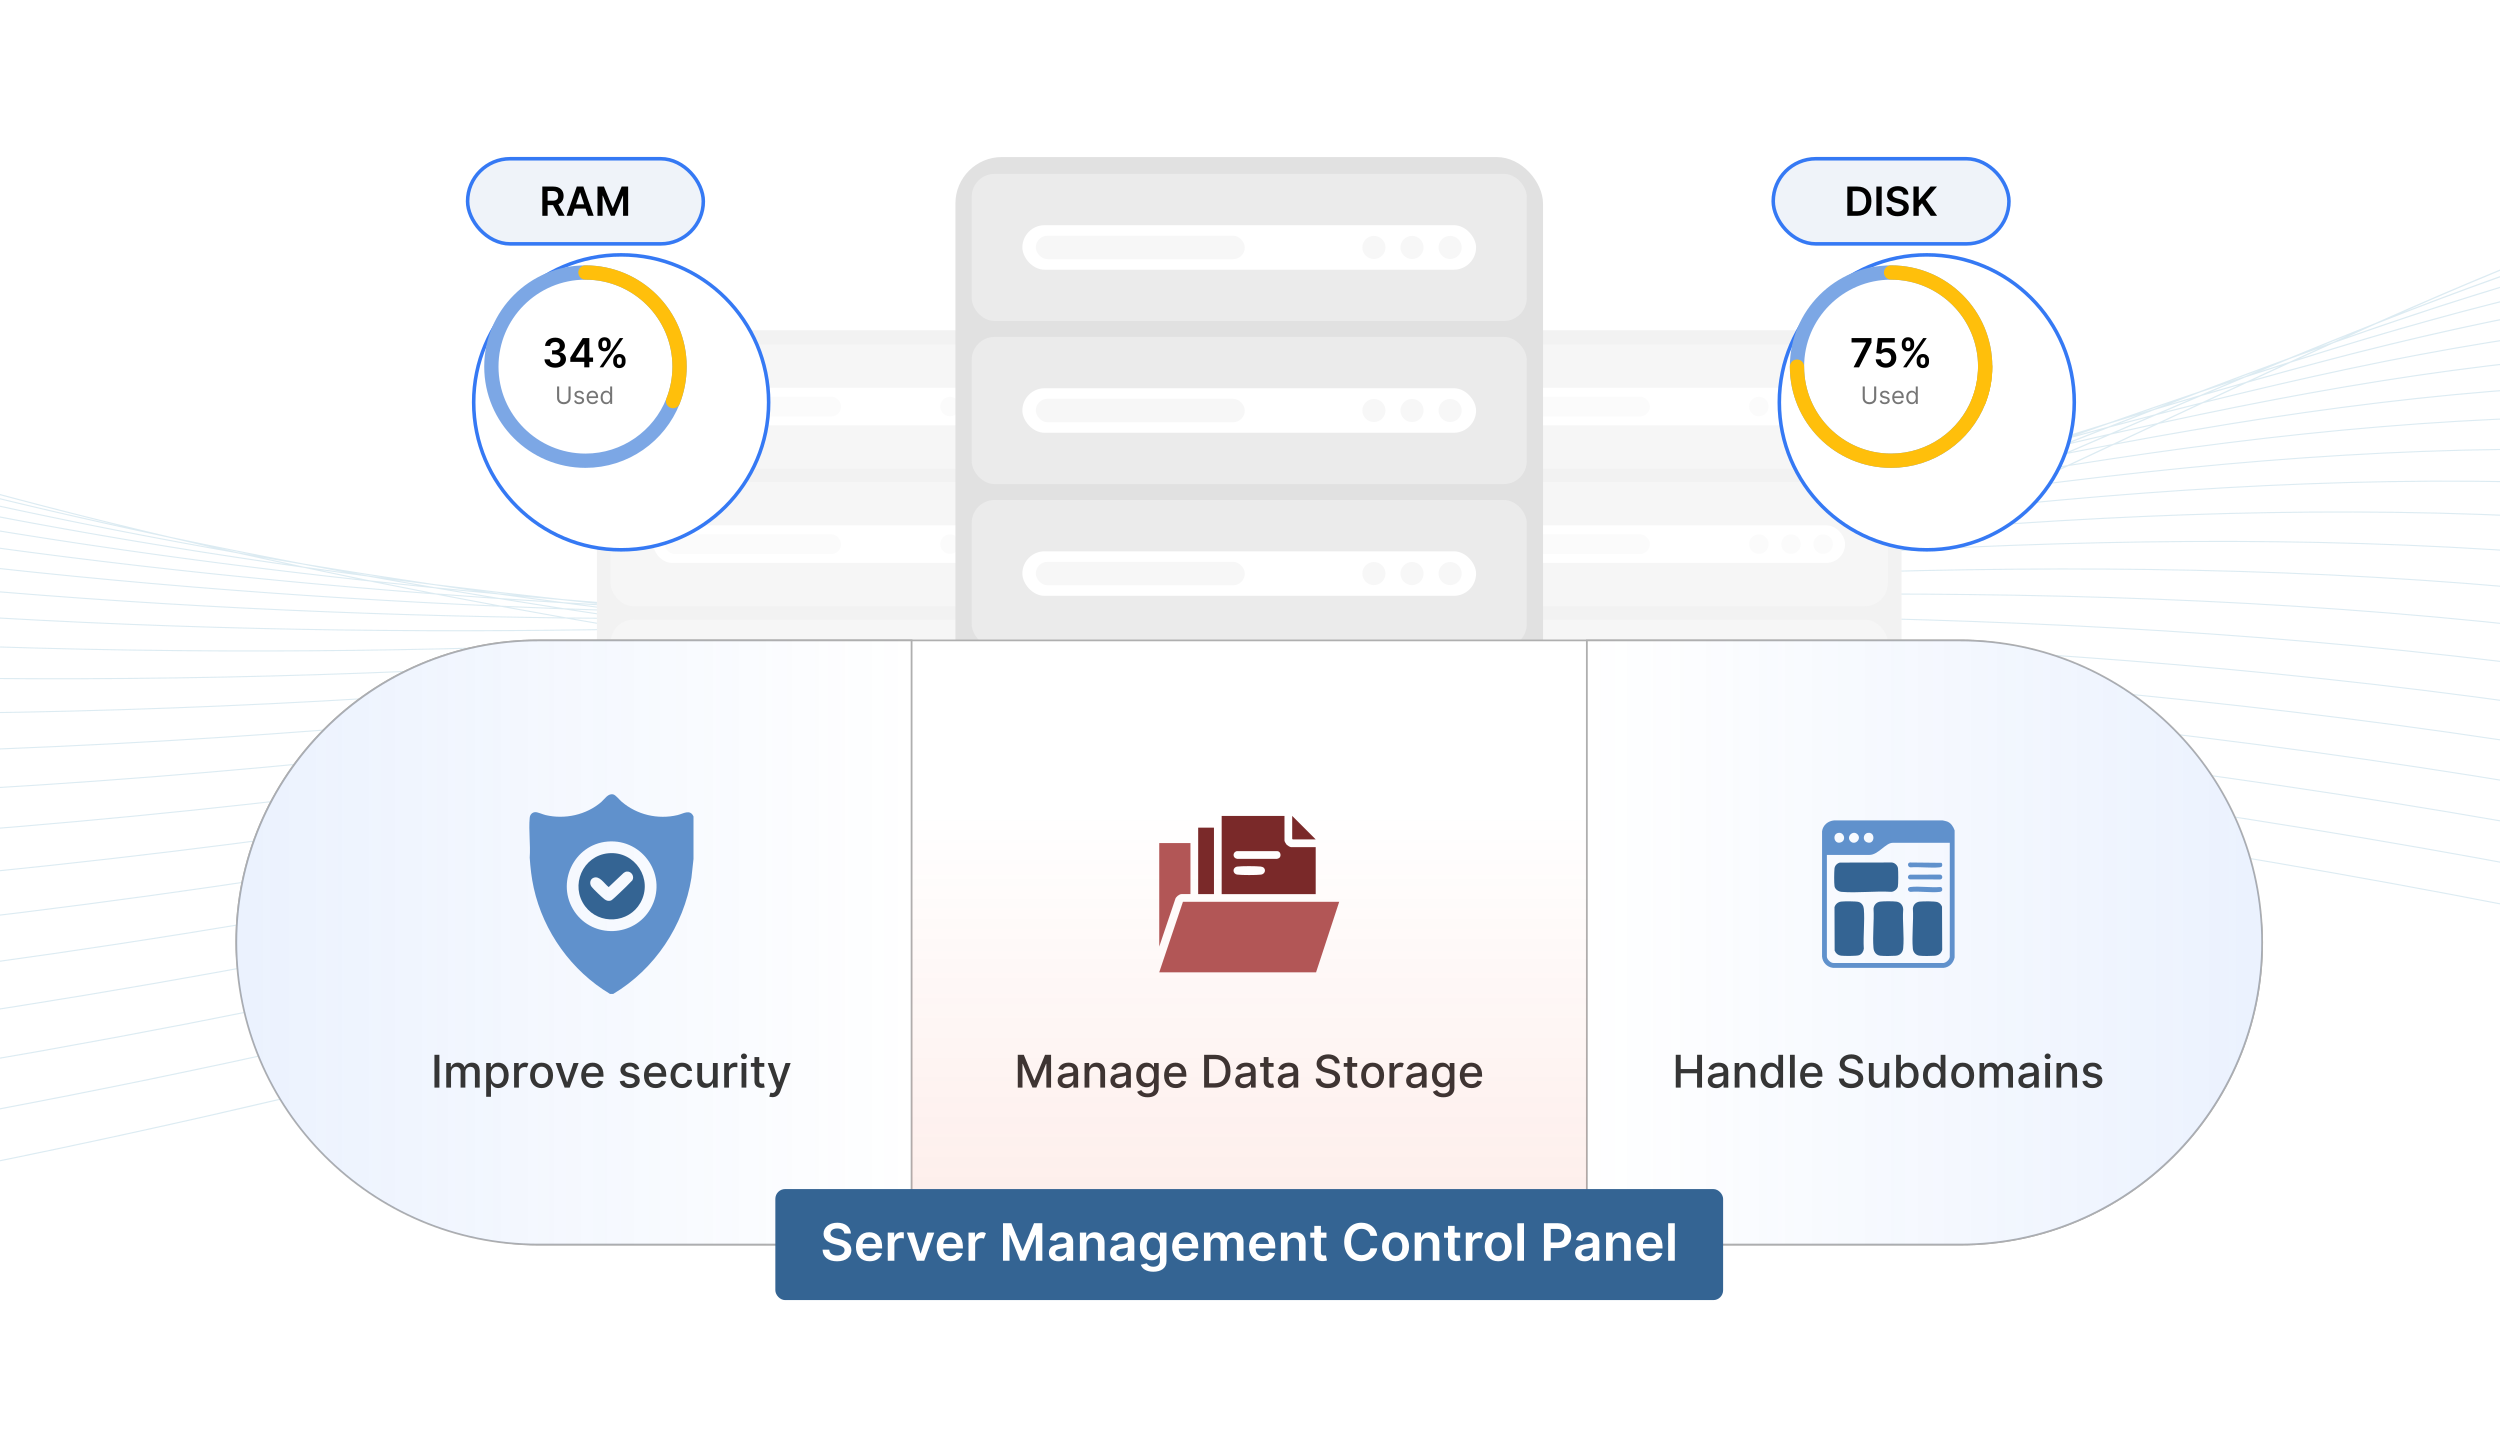 <?xml version="1.0" encoding="UTF-8"?>
<svg id="Layer_1" data-name="Layer 1" xmlns="http://www.w3.org/2000/svg" xmlns:xlink="http://www.w3.org/1999/xlink" viewBox="0 0 350 200">
  <defs>
    <clipPath id="clippath">
      <rect width="350" height="200" fill="none"/>
    </clipPath>
    <filter id="drop-shadow-1" x="36" y="5.28" width="102" height="102" filterUnits="userSpaceOnUse">
      <feOffset dx="5" dy="5"/>
      <feGaussianBlur result="blur" stdDeviation="10"/>
      <feFlood flood-color="#293f60" flood-opacity=".07"/>
      <feComposite in2="blur" operator="in"/>
      <feComposite in="SourceGraphic"/>
    </filter>
    <filter id="drop-shadow-2" x="218.64" y="5.28" width="102.24" height="102" filterUnits="userSpaceOnUse">
      <feOffset dx="5" dy="5"/>
      <feGaussianBlur result="blur-2" stdDeviation="10"/>
      <feFlood flood-color="#293f60" flood-opacity=".07"/>
      <feComposite in2="blur-2" operator="in"/>
      <feComposite in="SourceGraphic"/>
    </filter>
    <linearGradient id="linear-gradient" x1="222.161" y1="131.948" x2="316.7" y2="131.948" gradientUnits="userSpaceOnUse">
      <stop offset="0" stop-color="#3579f4" stop-opacity="0"/>
      <stop offset="1" stop-color="#3579f4"/>
    </linearGradient>
    <linearGradient id="linear-gradient-2" x1="33.082" y1="131.948" x2="127.621" y2="131.948" gradientTransform="translate(160.704 263.897) rotate(-180)" gradientUnits="userSpaceOnUse">
      <stop offset="0" stop-color="#3579f4"/>
      <stop offset="1" stop-color="#3579f4" stop-opacity="0"/>
    </linearGradient>
    <linearGradient id="linear-gradient-3" x1="174.891" y1="113.406" x2="174.891" y2="184.13" gradientUnits="userSpaceOnUse">
      <stop offset="0" stop-color="#e92700" stop-opacity="0"/>
      <stop offset="1" stop-color="#e92700"/>
    </linearGradient>
  </defs>
  <g clip-path="url(#clippath)">
    <rect x="-77.061" y="-10.017" width="549.082" height="219.633" fill="#fff"/>
    <g>
      <path d="M326.583,47.898c-.692.246-1.387.495-2.082.745,1.386-.564,2.763-1.121,4.134-1.671-.682.307-1.366.616-2.051.926M314.221,52.697c-.675.222-1.349.443-2.026.667,1.363-.513,2.72-1.021,4.07-1.522-.678.283-1.361.569-2.044.855ZM320.549,50.647c-1.377.438-2.761.885-4.15,1.337,1.385-.577,2.761-1.148,4.131-1.713,1.369-.501,2.732-.994,4.089-1.482-1.348.613-2.705,1.232-4.07,1.858ZM301.504,57.254c-.667.201-1.331.4-2.0.604,1.372-.475,2.737-.945,4.097-1.411-.699.269-1.394.535-2.096.807ZM308.022,55.31c-1.399.41-2.806.828-4.216,1.25,1.42-.546,2.832-1.087,4.237-1.622,1.386-.467,2.767-.929,4.14-1.385-1.379.58-2.765,1.165-4.161,1.757ZM314.435,53.462c-1.634.464-3.274.935-4.922,1.414,1.631-.69,3.252-1.373,4.861-2.046,1.624-.534,3.24-1.058,4.849-1.575-1.585.728-3.179,1.462-4.788,2.207ZM288.473,61.542c-.687.189-1.373.377-2.063.568,1.391-.441,2.775-.876,4.153-1.309-.695.245-1.392.492-2.091.74ZM295.144,59.726c-1.433.384-2.874.774-4.319,1.169,1.456-.515,2.905-1.024,4.346-1.529,1.419-.439,2.834-.874,4.24-1.301-1.414.549-2.837,1.102-4.268,1.661ZM301.726,57.991c-1.675.435-3.355.877-5.043,1.326,1.665-.649,3.321-1.293,4.964-1.928,1.668-.504,3.328-.999,4.981-1.488-1.622.689-3.257,1.386-4.903,2.09ZM308.295,56.313c-1.788.447-3.584.905-5.386,1.371,1.766-.754,3.52-1.501,5.259-2.238,1.768-.519,3.526-1.026,5.277-1.525-1.701.788-3.42,1.587-5.15,2.392ZM275.081,65.561c-.685.171-1.367.339-2.054.511,1.384-.398,2.765-.794,4.138-1.185-.691.223-1.389.45-2.084.674ZM281.921,63.877c-1.465.355-2.937.717-4.413,1.081,1.478-.477,2.949-.949,4.413-1.418,1.457-.41,2.909-.817,4.353-1.217-1.443.514-2.894,1.032-4.353,1.554ZM288.665,62.265c-1.711.403-3.427.812-5.151,1.228,1.712-.612,3.411-1.216,5.101-1.816,1.7-.468,3.392-.929,5.077-1.385-1.665.652-3.339,1.308-5.028,1.972ZM295.402,60.701c-1.83.416-3.668.843-5.512,1.275,1.813-.713,3.611-1.417,5.398-2.114,1.81-.485,3.61-.96,5.403-1.428-1.75.749-3.51,1.503-5.288,2.268ZM302.064,59.219c-1.889.412-3.785.832-5.688,1.263,1.848-.794,3.68-1.579,5.497-2.356,1.878-.488,3.75-.967,5.613-1.436-1.793.835-3.596,1.676-5.422,2.529ZM261.349,69.289c-.687.152-1.371.304-2.06.458,1.391-.36,2.778-.718,4.159-1.073-.697.204-1.399.41-2.099.615ZM268.338,67.751c-1.491.324-2.987.651-4.489.983,1.51-.441,3.014-.879,4.51-1.313,1.48-.376,2.957-.749,4.425-1.117-1.474.478-2.957.961-4.446,1.447ZM275.271,66.265c-1.748.369-3.501.744-5.262,1.124,1.747-.569,3.484-1.133,5.21-1.691,1.738-.432,3.468-.859,5.193-1.281-1.703.611-3.416,1.226-5.142,1.847ZM282.16,64.83c-1.872.383-3.75.774-5.635,1.17,1.856-.668,3.701-1.331,5.531-1.986,1.853-.45,3.696-.891,5.532-1.326-1.795.707-3.606,1.421-5.429,2.141ZM288.995,63.459c-1.933.38-3.87.766-5.817,1.162,1.889-.746,3.768-1.487,5.627-2.218,1.923-.453,3.838-.898,5.746-1.335-1.835.789-3.69,1.587-5.556,2.392ZM295.789,62.152c-1.977.372-3.96.753-5.949,1.142,1.918-.826,3.822-1.646,5.707-2.455,1.955-.445,3.9-.877,5.839-1.302l-3.662,1.711-1.935.904ZM247.282,72.707c-.706.138-1.414.277-2.122.416,1.407-.324,2.807-.644,4.204-.963-.692.181-1.388.364-2.082.547ZM254.426,71.323c-1.526.293-3.054.588-4.589.886,1.543-.404,3.08-.806,4.609-1.205,1.511-.342,3.017-.681,4.517-1.016-1.505.442-3.017.887-4.537,1.335ZM261.538,69.974c-1.787.334-3.581.673-5.382,1.017,1.782-.525,3.554-1.046,5.316-1.562,1.777-.395,3.547-.784,5.31-1.17-1.737.567-3.486,1.139-5.244,1.715ZM268.577,68.679c-1.912.347-3.83.699-5.756,1.057,1.895-.62,3.78-1.237,5.65-1.847,1.9-.413,3.794-.821,5.679-1.222-1.844.664-3.702,1.335-5.573,2.011ZM275.591,67.427c-1.983.347-3.975.703-5.971,1.063,1.944-.702,3.869-1.396,5.784-2.086,1.965-.415,3.922-.824,5.873-1.225-1.882.743-3.773,1.492-5.686,2.248ZM282.533,66.242c-2.02.338-4.045.682-6.078,1.036,1.965-.777,3.91-1.546,5.843-2.31,2.004-.41,4.002-.813,5.991-1.206l-1.761.759-3.995,1.721ZM289.451,65.111c-2.049.326-4.105.662-6.165,1.005l3.415-1.471,2.432-1.048c2.026-.399,4.045-.787,6.058-1.167-1.897.886-3.805,1.778-5.74,2.68ZM232.858,75.802c-.705.119-1.411.238-2.118.358,1.406-.283,2.806-.564,4.202-.843l-2.085.485ZM240.18,74.576c-1.558.258-3.121.519-4.689.783,1.561-.363,3.117-.724,4.666-1.082,1.55-.308,3.094-.613,4.634-.916-1.53.403-3.067.808-4.611,1.215ZM247.445,73.384c-1.83.297-3.664.597-5.505.901,1.828-.482,3.648-.961,5.457-1.436,1.815-.355,3.623-.706,5.423-1.053-1.781.525-3.574,1.055-5.375,1.588ZM254.664,72.228c-1.955.308-3.917.621-5.885.939,1.935-.572,3.855-1.139,5.766-1.702,1.944-.373,3.882-.741,5.813-1.104-1.886.618-3.782,1.24-5.694,1.867ZM261.824,71.119c-2.026.309-4.058.623-6.096.943,1.993-.654,3.971-1.303,5.936-1.946,2.008-.375,4.007-.744,6-1.106l-3.021,1.091-2.819,1.018ZM268.947,70.054c-2.068.302-4.144.613-6.224.928l2.079-.751,3.905-1.411c2.052-.372,4.097-.738,6.135-1.096-1.948.77-3.912,1.547-5.894,2.33ZM276.007,69.049c-2.092.291-4.189.589-6.292.894,1.992-.787,3.972-1.57,5.93-2.345l.077-.03c2.071-.362,4.133-.714,6.191-1.059-1.951.84-3.919,1.687-5.905,2.539ZM283.04,68.095c-2.111.277-4.228.565-6.348.858,2.009-.863,4.003-1.721,5.976-2.57,2.089-.349,4.172-.691,6.249-1.023-1.939.904-3.899,1.816-5.876,2.735ZM218.089,78.552l-2.122.301c1.415-.244,2.827-.487,4.233-.729l-2.111.428ZM225.58,77.497c-1.59.223-3.182.446-4.781.671,1.594-.323,3.182-.644,4.763-.964,1.58-.27,3.156-.538,4.726-.805l-4.709,1.097ZM233.02,76.466c-1.868.256-3.742.514-5.622.776,1.862-.434,3.714-.865,5.558-1.294,1.858-.314,3.711-.625,5.556-.932l-4.335,1.144-1.158.306ZM240.398,75.468c-2.001.268-4.008.539-6.022.814,1.983-.524,3.95-1.043,5.909-1.56,1.987-.33,3.965-.655,5.937-.976l-2.311.683-3.514,1.039ZM247.732,74.502c-2.073.268-4.153.542-6.239.82l2.556-.756,3.507-1.037c2.059-.334,4.112-.664,6.157-.988-1.978.649-3.973,1.303-5.981,1.962ZM255.004,73.58c-2.114.263-4.233.531-6.359.805,1.878-.616,3.746-1.228,5.597-1.836l.54-.177c2.096-.331,4.183-.654,6.265-.972-1.999.722-4.012,1.449-6.043,2.181ZM262.243,72.698c-2.142.254-4.292.517-6.445.783,2.068-.746,4.114-1.484,6.147-2.219,2.123-.323,4.241-.642,6.351-.952-2.001.79-4.016,1.585-6.054,2.387ZM269.416,71.873c-2.155.241-4.313.488-6.478.744,2.066-.813,4.105-1.619,6.133-2.42,2.133-.312,4.259-.614,6.38-.91-1.994.856-4.002,1.717-6.035,2.586ZM276.56,71.096c-2.167.227-4.34.464-6.515.706,2.053-.877,4.078-1.746,6.091-2.611,2.144-.298,4.284-.59,6.418-.871-1.98.919-3.973,1.843-5.994,2.776ZM202.978,80.931l-2.14.244.82-.118,3.455-.495-2.134.368ZM210.647,80.059c-1.62.183-3.245.368-4.874.553l2.91-.503,1.948-.336c1.609-.23,3.213-.459,4.814-.686l-4.797.972ZM218.248,79.206c-1.911.213-3.827.428-5.749.645l4.03-.816,1.654-.335c1.898-.269,3.79-.536,5.676-.8-1.861.434-3.73.869-5.611,1.307ZM225.802,78.372c-2.048.223-4.101.45-6.16.679l5.46-1.272.577-.135c2.033-.284,4.06-.566,6.08-.844-1.974.521-3.956,1.044-5.956,1.572ZM233.29,77.567c-2.118.224-4.24.451-6.37.683,2.082-.549,4.149-1.095,6.204-1.638,2.102-.288,4.197-.572,6.286-.852-2.026.599-4.066,1.201-6.12,1.807ZM240.734,76.792c-2.164.221-4.333.447-6.508.676,2.108-.622,4.201-1.24,6.28-1.855,2.146-.287,4.286-.57,6.419-.847-2.049.671-4.11,1.346-6.191,2.026ZM248.124,76.055c-2.186.213-4.376.43-6.573.653,2.118-.692,4.212-1.378,6.297-2.061,2.167-.28,4.326-.554,6.481-.823-2.052.739-4.117,1.482-6.205,2.231ZM255.465,75.359c-2.205.203-4.415.413-6.629.628,2.114-.759,4.207-1.512,6.286-2.261,2.184-.272,4.364-.538,6.537-.797-2.047.805-4.11,1.615-6.195,2.431ZM262.758,74.709c-2.212.19-4.428.387-6.649.59,2.104-.824,4.189-1.643,6.255-2.456,2.188-.259,4.37-.51,6.548-.755-2.031.868-4.083,1.741-6.154,2.62ZM270.005,74.109c-2.218.176-4.44.36-6.665.55,2.086-.886,4.155-1.767,6.201-2.641,2.195-.246,4.385-.485,6.571-.715-2.014.929-4.051,1.865-6.107,2.806ZM195.365,82.243l-4.984.429c1.654-.236,3.301-.471,4.944-.706l.221-.025,4.708-.539c-1.624.28-3.252.56-4.889.841ZM203.137,81.576c-1.953.167-3.911.334-5.875.503,1.941-.334,3.872-.667,5.796-.998,1.94-.222,3.874-.442,5.804-.661-1.9.384-3.806.769-5.725,1.156ZM210.856,80.923c-2.092.176-4.191.353-6.294.532,2.068-.417,4.122-.833,6.168-1.246,2.078-.235,4.149-.468,6.213-.699-2.017.469-4.046.94-6.087,1.413ZM218.511,80.289c-2.166.177-4.336.356-6.513.539,2.127-.493,4.237-.984,6.338-1.473,2.151-.24,4.295-.477,6.434-.711-2.073.546-4.159,1.095-6.259,1.645ZM226.123,79.675c-2.213.175-4.432.354-6.654.535,2.157-.566,4.301-1.13,6.429-1.691,2.192-.239,4.377-.474,6.556-.706-2.096.618-4.204,1.238-6.331,1.862ZM233.67,79.093c-2.236.169-4.475.341-6.721.518,2.166-.635,4.309-1.266,6.441-1.895,2.217-.235,4.429-.465,6.635-.692-2.103.686-4.22,1.376-6.356,2.069ZM241.175,78.539c-2.255.161-4.513.328-6.776.498,2.165-.703,4.313-1.403,6.443-2.098,2.232-.228,4.458-.45,6.679-.668-2.096.751-4.214,1.508-6.346,2.268ZM248.624,78.026c-2.261.15-4.525.305-6.793.466,2.152-.767,4.288-1.531,6.403-2.29,2.239-.218,4.473-.43,6.702-.637-2.084.815-4.189,1.635-6.312,2.46ZM256.034,77.551c-2.268.139-4.54.285-6.814.435,2.141-.832,4.259-1.659,6.36-2.481,2.242-.206,4.48-.407,6.714-.6-2.068.877-4.151,1.758-6.26,2.646ZM263.391,77.124c-2.267.125-4.535.254-6.806.392,2.121-.893,4.213-1.778,6.292-2.661,2.241-.193,4.478-.378,6.712-.556-2.046.936-4.107,1.877-6.197,2.825ZM187.533,82.917l-2.173.187c1.446-.165,2.887-.329,4.326-.494l-2.152.306ZM195.564,83.097c-2.139.124-4.282.249-6.429.375,2.111-.36,4.214-.72,6.304-1.079,2.121-.182,4.236-.364,6.345-.544-2.062.415-4.134.831-6.219,1.248ZM203.394,82.646c-2.216.126-4.436.254-6.663.383,2.173-.435,4.335-.869,6.483-1.302,2.197-.187,4.389-.373,6.575-.557-2.12.491-4.249.983-6.396,1.477ZM211.164,82.209c-2.261.125-4.527.253-6.796.382,2.205-.508,4.395-1.014,6.572-1.518,2.241-.188,4.475-.373,6.704-.556-2.145.562-4.305,1.127-6.48,1.693ZM218.88,81.791c-2.286.121-4.576.244-6.871.371,2.215-.577,4.41-1.151,6.593-1.724,2.267-.185,4.529-.368,6.785-.547-2.153.631-4.321,1.264-6.507,1.901ZM226.543,81.396c-2.304.115-4.612.234-6.923.356,2.216-.645,4.416-1.288,6.598-1.928,2.28-.18,4.554-.356,6.824-.528-2.148.697-4.316,1.397-6.5,2.1ZM234.158,81.03c-2.312.107-4.626.217-6.945.333,2.205-.71,4.391-1.417,6.559-2.121,2.288-.173,4.572-.342,6.852-.505-2.138.761-4.289,1.526-6.466,2.294ZM241.72,80.695c-2.317.097-4.636.2-6.957.307,2.195-.775,4.363-1.546,6.519-2.314,2.29-.164,4.575-.321,6.857-.474-2.12.823-4.258,1.649-6.419,2.481ZM249.232,80.398c-2.316.086-4.633.177-6.954.274,2.173-.836,4.324-1.668,6.456-2.496,2.291-.153,4.578-.299,6.862-.44-2.1.883-4.223,1.771-6.365,2.663ZM256.7,80.14c-2.316.073-4.633.153-6.952.239,2.153-.897,4.288-1.79,6.399-2.679,2.287-.14,4.57-.272,6.852-.399-2.076.941-4.178,1.888-6.299,2.838ZM171.727,84.485l-2.199.126c1.465-.123,2.927-.246,4.386-.37l-2.186.244ZM179.739,84.021c-1.692.099-3.387.197-5.086.295,1.687-.189,3.367-.379,5.043-.568,1.681-.144,3.357-.288,5.029-.432-1.657.235-3.318.47-4.987.705ZM186.342,83.635l-4.668.273c1.981-.28,3.954-.559,5.919-.839l2.837-.244,3.092-.266c-1.94.332-3.887.665-5.845.998l-1.335.078ZM195.867,84.368c-2.31.071-4.624.143-6.942.216,2.252-.446,4.489-.891,6.714-1.336,2.291-.133,4.577-.265,6.857-.396-2.195.504-4.405,1.01-6.629,1.516ZM203.754,84.129c-2.34.069-4.684.14-7.03.212,2.264-.516,4.516-1.031,6.751-1.545,2.315-.132,4.625-.262,6.93-.39-2.203.573-4.416,1.147-6.651,1.723ZM211.575,83.906c-2.353.065-4.708.132-7.068.201,2.265-.584,4.511-1.167,6.743-1.748,2.331-.129,4.659-.255,6.981-.379-2.2.64-4.421,1.282-6.656,1.926ZM219.355,83.7c-2.365.059-4.733.123-7.103.188,2.258-.651,4.497-1.3,6.719-1.946,2.337-.124,4.671-.244,7-.361-2.189.704-4.39,1.41-6.616,2.119ZM227.07,83.519c-2.365.052-4.732.107-7.101.166,2.244-.716,4.466-1.428,6.673-2.138,2.34-.117,4.677-.23,7.011-.338-2.174.767-4.369,1.538-6.582,2.311ZM234.746,83.362c-2.368.043-4.738.092-7.11.144,2.226-.778,4.436-1.554,6.622-2.326,2.339-.108,4.675-.212,7.009-.311-2.152.827-4.327,1.659-6.521,2.493ZM242.368,83.24c-2.365.033-4.73.07-7.097.113,2.206-.84,4.391-1.676,6.555-2.508,2.336-.098,4.668-.191,6.999-.278-2.132.887-4.281,1.778-6.457,2.673ZM249.95,83.149c-2.362.022-4.724.051-7.088.084,2.185-.899,4.339-1.793,6.48-2.685,2.331-.086,4.66-.167,6.987-.241-2.106.944-4.228,1.89-6.379,2.843ZM155.581,85.601c-.738.021-1.478.041-2.218.061,1.486-.079,2.969-.159,4.449-.24-.742.06-1.487.12-2.232.179ZM163.771,85.364c-1.724.051-3.452.102-5.183.151,1.718-.139,3.429-.28,5.136-.421,1.715-.096,3.426-.193,5.133-.29-1.69.187-3.385.374-5.087.56ZM171.88,85.118c-2.039.063-4.083.125-6.131.187,2.021-.222,4.035-.445,6.04-.669,2.025-.116,4.044-.233,6.058-.35-1.98.278-3.969.555-5.967.832ZM179.932,84.867c-2.185.069-4.373.137-6.567.205,2.156-.3,4.302-.6,6.438-.9,2.167-.126,4.331-.253,6.487-.379-2.107.358-4.228.716-6.357,1.074ZM183.436,84.756l-2.311.073c2.22-.374,4.427-.748,6.623-1.121,2.247-.131,4.487-.262,6.723-.392-2.167.432-4.35.866-6.542,1.299l-4.493.141ZM196.271,86.046c-2.405.011-4.813.022-7.223.035,2.315-.521,4.61-1.041,6.893-1.56,2.382-.073,4.761-.145,7.135-.216-2.251.58-4.521,1.16-6.805,1.742ZM204.21,86.016c-2.415.007-4.832.016-7.252.026,2.308-.588,4.603-1.175,6.876-1.761,2.387-.07,4.769-.138,7.148-.204-2.241.645-4.494,1.291-6.772,1.94ZM212.09,85.999c-2.417.003-4.837.008-7.257.015,2.296-.654,4.568-1.306,6.827-1.956,2.392-.066,4.782-.13,7.168-.191-2.225.708-4.474,1.419-6.738,2.132ZM219.922,86.002c-2.417-.004-4.835-.005-7.256-.003,2.278-.718,4.542-1.434,6.781-2.147,2.387-.06,4.77-.116,7.152-.168-2.207.77-4.43,1.543-6.678,2.318ZM227.704,86.024c-2.415-.011-4.831-.017-7.248-.021,2.26-.78,4.491-1.557,6.71-2.332,2.386-.053,4.771-.102,7.153-.147-2.185.83-4.388,1.663-6.615,2.5ZM235.43,86.074c-2.409-.02-4.819-.036-7.229-.048,2.237-.841,4.451-1.678,6.645-2.512,2.379-.043,4.756-.081,7.133-.115-2.16.888-4.345,1.78-6.55,2.675ZM243.117,86.152c-2.405-.03-4.811-.053-7.217-.074,2.212-.898,4.406-1.794,6.573-2.686,2.375-.033,4.749-.063,7.123-.086-2.134.944-4.298,1.893-6.479,2.845ZM139.124,86.232c-.763-.002-1.527-.004-2.291-.007,1.506-.033,3.01-.067,4.51-.102-.74.036-1.478.073-2.219.109ZM147.445,86.242c-1.764.001-3.532-.001-5.301-.004,1.754-.086,3.503-.175,5.248-.264,1.754-.045,3.504-.091,5.25-.139-1.727.137-3.459.272-5.197.406ZM155.739,86.231c-2.08.005-4.164.008-6.251.01,2.055-.161,4.101-.323,6.141-.487,2.07-.058,4.134-.117,6.195-.178-2.021.22-4.048.438-6.085.655ZM163.962,86.205c-2.234.009-4.471.017-6.713.023,2.2-.236,4.394-.472,6.575-.711,2.214-.066,4.423-.133,6.627-.201-2.151.297-4.316.593-6.488.888ZM172.125,86.169c-2.312.011-4.629.022-6.948.031,2.265-.309,4.516-.619,6.757-.929,2.294-.071,4.583-.142,6.867-.214-2.214.371-4.438.742-6.676,1.112ZM180.234,86.126c-2.36.013-4.723.025-7.091.037,2.299-.381,4.58-.762,6.853-1.144l3.471-.11,3.535-.111c-2.243.443-4.496.885-6.767,1.328ZM181.696,86.119l-.589.003c2.313-.452,4.606-.903,6.89-1.355,2.367-.074,4.729-.148,7.088-.221-2.253.512-4.521,1.025-6.805,1.538-2.192.011-4.386.023-6.583.035ZM188.726,87.953c-2.466-.05-4.933-.099-7.403-.148,2.358-.522,4.697-1.044,7.022-1.567,2.439-.013,4.876-.025,7.31-.035-2.292.583-4.601,1.166-6.928,1.75ZM196.771,88.117c-2.468-.052-4.939-.102-7.41-.152,2.347-.589,4.671-1.178,6.982-1.766,2.442-.011,4.881-.02,7.319-.028-2.277.647-4.576,1.296-6.891,1.945ZM204.764,88.29c-2.47-.055-4.941-.109-7.412-.161,2.33-.654,4.646-1.308,6.937-1.96,2.438-.007,4.875-.013,7.31-.016-2.26.711-4.534,1.423-6.834,2.136ZM212.7,88.475c-2.464-.06-4.928-.117-7.393-.173,2.312-.718,4.597-1.434,6.869-2.149,2.435-.003,4.868-.002,7.3.002-2.238.771-4.497,1.545-6.776,2.32ZM220.588,88.676c-2.461-.066-4.923-.128-7.384-.188,2.289-.779,4.56-1.557,6.806-2.332,2.431.004,4.86.01,7.289.02-2.214.831-4.453,1.664-6.711,2.5ZM228.43,88.898c-2.455-.073-4.911-.143-7.365-.209,2.266-.839,4.51-1.676,6.733-2.51,2.421.011,4.841.027,7.26.047-2.19.888-4.393,1.778-6.628,2.672ZM236.218,89.142c-2.447-.081-4.893-.158-7.338-.231,2.242-.897,4.453-1.791,6.649-2.682,2.415.02,4.831.043,7.246.072-2.163.944-4.347,1.89-6.557,2.841ZM122.282,86.341c-.778-.027-1.556-.054-2.335-.081,1.54.017,3.077.032,4.611.045-.758.012-1.516.024-2.276.036ZM130.789,86.618c-1.798-.055-3.599-.113-5.403-.172,1.795-.03,3.586-.062,5.372-.096,1.777.011,3.55.019,5.321.026-1.759.083-3.522.163-5.29.242ZM139.259,86.862c-2.131-.058-4.266-.119-6.404-.183,2.101-.095,4.196-.193,6.284-.293,2.111.005,4.216.008,6.319.009-2.06.158-4.124.314-6.199.467ZM147.642,87.08c-2.281-.056-4.565-.114-6.854-.176,2.239-.167,4.469-.336,6.69-.508,2.267-0,4.528-.003,6.786-.008-2.196.233-4.405.463-6.622.692ZM155.98,87.277c-2.363-.054-4.73-.109-7.099-.167,2.311-.24,4.609-.481,6.898-.725,2.341-.005,4.679-.012,7.012-.021-2.259.306-4.528.611-6.811.913ZM164.255,87.458c-2.413-.051-4.827-.103-7.246-.157,2.346-.312,4.677-.626,6.998-.942,2.39-.009,4.775-.02,7.156-.031-2.29.378-4.591.755-6.908,1.13ZM172.469,87.627c-2.441-.049-4.885-.1-7.332-.151,2.361-.384,4.709-.768,7.042-1.154,2.417-.012,4.83-.025,7.239-.037-2.302.448-4.617.895-6.949,1.342ZM180.629,87.791c-2.459-.049-4.92-.098-7.383-.148,2.364-.454,4.713-.908,7.047-1.363l1.421-.007,5.864-.031c-2.301.516-4.614,1.033-6.948,1.549ZM197.367,90.567c-2.517-.114-5.033-.226-7.549-.337,2.364-.653,4.702-1.306,7.027-1.957,2.487.052,4.972.106,7.457.161-2.29.71-4.603,1.421-6.934,2.133ZM205.415,90.935c-2.513-.117-5.026-.232-7.537-.345,2.341-.716,4.666-1.431,6.966-2.144,2.479.056,4.958.113,7.436.173-2.268.771-4.554,1.543-6.865,2.317ZM213.408,91.313c-2.504-.121-5.008-.239-7.51-.356,2.319-.777,4.611-1.553,6.887-2.327,2.472.06,4.944.123,7.416.189-2.243.829-4.505,1.661-6.793,2.494ZM221.352,91.704c-2.498-.126-4.994-.249-7.489-.369,2.294-.836,4.565-1.671,6.815-2.503,2.465.066,4.929.136,7.395.208-2.215.886-4.459,1.774-6.721,2.664ZM229.249,92.116c-2.489-.133-4.977-.263-7.463-.389,2.266-.893,4.518-1.784,6.738-2.672,2.453.073,4.907.15,7.363.231-2.19.941-4.401,1.885-6.638,2.831ZM105.1,85.882c-.789-.053-1.578-.107-2.367-.162,1.582.071,3.162.141,4.739.207-.789-.014-1.581-.03-2.372-.045ZM113.784,86.45c-1.828-.115-3.658-.233-5.489-.353,1.821.032,3.636.06,5.449.086,1.813.07,3.624.138,5.432.203-1.793.024-3.59.046-5.392.065ZM122.424,86.972c-2.168-.127-4.338-.257-6.511-.391,2.134-.025,4.259-.055,6.38-.087,2.159.074,4.313.145,6.464.213-2.103.091-4.215.179-6.333.265ZM130.986,87.456c-2.33-.127-4.663-.258-6.998-.393,2.281-.094,4.554-.191,6.818-.291,2.313.071,4.62.137,6.925.201-2.239.164-4.487.325-6.746.483ZM139.49,87.906c-2.414-.124-4.83-.252-7.249-.383,2.359-.166,4.71-.335,7.048-.507,2.387.065,4.771.128,7.151.188-2.305.237-4.621.471-6.95.702ZM147.936,88.329c-2.464-.12-4.93-.242-7.399-.368,2.394-.239,4.772-.482,7.142-.726,2.441.06,4.877.118,7.311.174-2.339.309-4.689.616-7.054.921ZM156.313,88.729c-2.492-.117-4.986-.236-7.482-.357,2.409-.311,4.808-.625,7.19-.941,2.47.056,4.935.109,7.399.162-2.353.38-4.724.759-7.106,1.136ZM164.64,89.112c-2.51-.114-5.022-.229-7.535-.346,2.414-.383,4.815-.768,7.2-1.154,2.484.052,4.965.104,7.443.154-2.352.45-4.724.898-7.108,1.346ZM172.906,89.482c-2.519-.112-5.039-.225-7.561-.338,2.409-.453,4.802-.907,7.178-1.362,2.492.051,4.981.1,7.468.15-2.344.517-4.707,1.035-7.086,1.551ZM181.117,89.845c-2.523-.111-5.046-.223-7.571-.335,2.397-.521,4.781-1.043,7.143-1.565l.451.009c2.341.046,4.68.093,7.018.14-2.33.584-4.675,1.167-7.042,1.751ZM181.747,89.873l-.042-.002c2.382-.588,4.745-1.176,7.089-1.764,2.491.05,4.981.101,7.469.153-2.312.648-4.641,1.296-6.992,1.945-2.508-.111-5.015-.222-7.524-.332ZM198.06,93.376c-2.556-.174-5.11-.346-7.663-.517,2.371-.712,4.716-1.424,7.045-2.135,2.523.114,5.046.229,7.57.346-2.295.768-4.613,1.537-6.952,2.307ZM206.16,93.931c-2.549-.176-5.096-.351-7.641-.524,2.346-.773,4.673-1.545,6.976-2.316,2.514.117,5.028.235,7.543.357-2.27.826-4.562,1.654-6.877,2.483ZM214.21,94.494c-2.54-.18-5.077-.357-7.612-.532,2.321-.832,4.618-1.662,6.893-2.491,2.504.121,5.008.244,7.514.37-2.244.883-4.505,1.767-6.795,2.653ZM222.207,95.068c-2.529-.184-5.056-.365-7.58-.544,2.296-.889,4.564-1.776,6.812-2.661,2.493.126,4.989.256,7.485.39-2.215.936-4.456,1.875-6.718,2.816ZM87.596,84.809c-.794-.082-1.589-.165-2.383-.248,1.616.131,3.231.259,4.843.384-.819-.044-1.64-.091-2.46-.136ZM96.463,85.693c-1.868-.181-3.738-.365-5.609-.553,1.846.098,3.689.191,5.528.282,1.859.136,3.716.269,5.57.398-1.826-.039-3.656-.081-5.49-.126ZM105.268,86.519c-2.218-.202-4.438-.408-6.66-.62,2.172.051,4.337.096,6.497.137,2.208.149,4.412.294,6.613.434-2.143.02-4.293.036-6.45.048ZM113.983,87.292c-2.372-.204-4.747-.414-7.123-.628,2.318-.015,4.626-.036,6.928-.06,2.364.148,4.725.292,7.083.431-2.287.09-4.583.176-6.888.258ZM122.662,88.018c-2.461-.201-4.924-.406-7.388-.617,2.398-.087,4.782-.18,7.161-.276,2.442.142,4.882.282,7.319.416-2.352.163-4.718.321-7.092.476ZM131.278,88.705c-2.518-.196-5.037-.396-7.557-.6,2.44-.161,4.87-.326,7.287-.495,2.491.136,4.978.268,7.463.396-2.386.236-4.782.469-7.194.698ZM139.823,89.356c-2.545-.19-5.09-.384-7.636-.581,2.457-.235,4.901-.473,7.332-.714,2.522.13,5.04.256,7.557.379-2.402.308-4.822.614-7.253.916ZM148.319,89.978c-2.566-.184-5.132-.371-7.699-.562,2.465-.308,4.915-.619,7.351-.933,2.534.123,5.066.245,7.596.364-2.401.379-4.816.756-7.247,1.131ZM156.75,90.577c-2.571-.18-5.142-.362-7.713-.547,2.457-.379,4.894-.761,7.319-1.145,2.544.119,5.085.235,7.626.351-2.395.449-4.803.896-7.232,1.342ZM165.126,91.155c-2.575-.176-5.15-.354-7.724-.533,2.448-.45,4.873-.902,7.286-1.355,2.545.115,5.09.229,7.633.342-2.381.516-4.778,1.032-7.195,1.546ZM173.44,91.72c-2.573-.174-5.146-.348-7.718-.524,2.433-.518,4.843-1.038,7.24-1.558,2.544.113,5.088.225,7.63.337-2.364.582-4.75,1.163-7.152,1.744ZM181.702,92.275c-2.571-.172-5.141-.345-7.71-.518,2.414-.585,4.811-1.17,7.187-1.756l.561.025c2.35.104,4.7.207,7.05.311-2.343.646-4.705,1.292-7.088,1.938ZM183.494,92.396l-1.278-.086c2.393-.649,4.768-1.299,7.121-1.948,2.531.112,5.062.225,7.593.339-2.321.708-4.659,1.417-7.022,2.126l-6.415-.431ZM198.843,96.528c-2.589-.231-5.176-.462-7.759-.691,2.374-.768,4.719-1.535,7.049-2.302,2.553.173,5.109.348,7.666.525-2.296.822-4.615,1.644-6.956,2.467ZM206.998,97.26c-2.581-.233-5.159-.465-7.734-.695,2.347-.826,4.673-1.651,6.973-2.475,2.544.176,5.09.353,7.638.533-2.268.877-4.563,1.756-6.878,2.636ZM215.103,97.997c-2.57-.236-5.136-.469-7.7-.701,2.32-.882,4.617-1.764,6.89-2.643,2.53.179,5.063.361,7.599.545-2.241.931-4.5,1.864-6.789,2.799ZM69.757,83.064c-.794-.111-1.589-.226-2.384-.339,1.634.194,3.266.385,4.896.572-.837-.076-1.675-.156-2.513-.234ZM78.823,84.299c-1.906-.253-3.814-.51-5.722-.772,1.873.169,3.743.333,5.611.494,1.901.208,3.8.412,5.697.612-1.858-.107-3.721-.218-5.586-.333ZM87.781,85.455c-2.272-.285-4.545-.575-6.819-.873,2.209.133,4.412.259,6.611.38,2.252.232,4.501.456,6.749.677-2.175-.057-4.353-.117-6.541-.184ZM96.659,86.543c-2.423-.289-4.847-.586-7.272-.888,2.363.07,4.718.134,7.066.192,2.401.232,4.8.459,7.196.679-2.323.011-4.651.017-6.991.017ZM105.513,87.572c-2.523-.286-5.046-.578-7.57-.877,2.449-.002,4.89-.009,7.321-.023,2.487.226,4.971.447,7.454.663-2.392.083-4.792.163-7.204.236ZM114.274,88.546c-2.566-.279-5.133-.564-7.699-.854,2.481-.077,4.951-.159,7.41-.247,2.546.219,5.089.432,7.632.64-2.436.158-4.883.311-7.343.46ZM122.998,89.472c-2.597-.27-5.193-.544-7.79-.825,2.503-.153,4.989-.311,7.467-.473,2.571.21,5.141.416,7.709.617-2.448.231-4.912.458-7.387.682ZM131.658,90.356c-2.618-.262-5.236-.528-7.854-.8,2.511-.228,5.011-.459,7.495-.695,2.586.201,5.17.398,7.754.592-2.451.304-4.915.606-7.395.903ZM140.26,91.202c-2.626-.254-5.25-.512-7.874-.774,2.505-.301,4.99-.607,7.465-.916,2.596.194,5.191.384,7.787.571-2.444.376-4.9.749-7.377,1.119ZM148.798,92.016c-2.63-.247-5.259-.497-7.887-.751,2.498-.374,4.978-.751,7.443-1.131,2.596.187,5.192.371,7.788.553-2.431.445-4.878.888-7.344,1.329ZM157.28,92.805c-2.629-.242-5.256-.486-7.882-.733,2.482-.444,4.947-.891,7.394-1.339,2.596.181,5.191.36,7.787.538-2.415.513-4.846,1.024-7.298,1.534ZM165.708,93.573c-2.626-.237-5.251-.476-7.874-.717,2.466-.513,4.912-1.028,7.34-1.544,2.589.177,5.179.353,7.769.528-2.394.579-4.801,1.157-7.235,1.733ZM174.07,94.324c-2.617-.234-5.231-.468-7.844-.704,2.445-.58,4.864-1.161,7.269-1.742,2.584.174,5.169.348,7.754.521-2.372.642-4.766,1.284-7.179,1.925ZM182.381,95.064c-2.609-.232-5.217-.464-7.821-.696,2.422-.644,4.823-1.289,7.204-1.935l1.713.115,6.012.404c-2.348.704-4.718,1.408-7.109,2.112ZM186.321,95.414l-3.477-.309c2.398-.707,4.778-1.414,7.133-2.121,2.564.172,5.129.345,7.696.519-2.323.764-4.664,1.528-7.031,2.293l-4.321-.384ZM199.717,100.001c-2.619-.286-5.233-.572-7.843-.856,2.373-.819,4.715-1.638,7.041-2.456,2.582.231,5.166.462,7.754.696-2.293.871-4.611,1.743-6.952,2.616ZM207.925,100.901c-2.609-.287-5.215-.573-7.816-.858,2.345-.875,4.668-1.749,6.965-2.622,2.57.232,5.144.466,7.721.703-2.265.924-4.557,1.85-6.87,2.777ZM199.788,100.163c2.606.285,5.218.572,7.832.86-2.289.916-4.605,1.834-6.943,2.753l-5.79-.74-2.131-.273c2.369-.867,4.709-1.734,7.031-2.599ZM191.53,99.262c2.618.285,5.239.571,7.865.858-2.318.864-4.653,1.728-7.019,2.594-2.662-.34-5.319-.68-7.971-1.021,2.397-.81,4.776-1.621,7.125-2.431ZM51.599,80.581c-.79-.142-1.58-.289-2.37-.433,1.646.262,3.291.521,4.934.775-.854-.112-1.71-.228-2.565-.342ZM60.858,82.204c-1.942-.333-3.885-.67-5.827-1.014,1.897.247,3.792.488,5.684.724,1.94.288,3.878.569,5.815.847-1.887-.181-3.778-.367-5.672-.557ZM69.949,83.721c-2.317-.376-4.634-.758-6.952-1.15,2.241.221,4.477.435,6.71.643,2.299.322,4.597.636,6.893.945-2.212-.14-4.428-.285-6.651-.438ZM78.992,85.156c-2.469-.383-4.937-.773-7.405-1.171,2.405.162,4.805.318,7.197.465,2.438.323,4.876.641,7.312.951-2.361-.075-4.729-.157-7.104-.245ZM88.004,86.516c-2.572-.379-5.145-.764-7.716-1.159,2.498.09,4.989.175,7.47.251,2.535.319,5.07.629,7.604.934-2.442-.002-4.896-.011-7.357-.026ZM96.937,87.807c-2.616-.369-5.231-.747-7.846-1.131,2.526.013,5.044.021,7.55.021,2.595.31,5.188.611,7.782.907-2.484.074-4.98.141-7.486.203ZM105.84,89.034c-2.658-.359-5.316-.724-7.971-1.096,2.556-.065,5.103-.134,7.636-.211,2.616.297,5.231.589,7.846.874-2.492.149-4.994.294-7.511.433ZM114.651,90.204c-2.667-.347-5.333-.701-7.997-1.06,2.555-.142,5.096-.289,7.624-.442,2.642.286,5.283.566,7.925.842-2.503.225-5.02.445-7.551.66ZM123.43,91.322c-2.683-.336-5.363-.676-8.041-1.023,2.555-.219,5.094-.443,7.62-.671,2.647.275,5.293.546,7.94.812-2.491.298-4.996.592-7.519.882ZM132.126,92.395c-2.682-.325-5.361-.656-8.039-.991,2.545-.293,5.075-.591,7.589-.892,2.652.265,5.304.526,7.957.783-2.484.37-4.989.736-7.507,1.099ZM140.78,93.428c-2.684-.316-5.366-.636-8.045-.96,2.533-.367,5.053-.736,7.552-1.109,2.647.256,5.296.509,7.946.759-2.465.44-4.951.876-7.452,1.31ZM149.365,94.429c-2.678-.308-5.352-.62-8.024-.934,2.515-.437,5.013-.877,7.491-1.32,2.644.249,5.288.494,7.935.738-2.447.508-4.917,1.013-7.402,1.516ZM157.899,95.399c-2.673-.301-5.343-.604-8.009-.911,2.495-.506,4.974-1.014,7.431-1.525,2.636.242,5.273.482,7.912.721-2.423.573-4.871,1.145-7.334,1.715ZM166.372,96.348c-2.664-.296-5.324-.594-7.982-.893,2.473-.573,4.932-1.147,7.364-1.723,2.624.237,5.251.473,7.879.708-2.401.637-4.819,1.274-7.261,1.909ZM174.791,97.277c-2.654-.292-5.306-.584-7.954-.878,2.45-.638,4.878-1.277,7.286-1.917,2.616.234,5.234.467,7.855.699-2.375.699-4.769,1.397-7.187,2.095ZM183.151,98.193c-2.642-.289-5.279-.577-7.914-.867,2.425-.7,4.824-1.401,7.205-2.103l3.851.342,3.973.353c-2.348.758-4.722,1.516-7.114,2.275ZM190.149,98.957c-2.194-.239-4.386-.478-6.574-.717,2.399-.76,4.779-1.521,7.133-2.282,2.592.23,5.188.461,7.786.693-2.322.816-4.66,1.632-7.028,2.449l-1.316-.143ZM183.211,98.355c2.297.251,4.597.502,6.9.753l1.01.11c-2.345.808-4.719,1.617-7.111,2.425-2.671-.342-5.337-.685-7.998-1.028,2.424-.753,4.819-1.506,7.198-2.26ZM174.846,97.439c2.643.29,5.291.58,7.941.87-2.374.751-4.763,1.503-7.183,2.254-2.687-.347-5.368-.695-8.046-1.044,2.45-.692,4.881-1.385,7.287-2.079ZM166.42,96.509c2.656.295,5.317.588,7.98.881-2.4.692-4.824,1.383-7.268,2.073-2.696-.352-5.389-.705-8.076-1.06,2.476-.63,4.931-1.261,7.364-1.893ZM157.94,95.559c2.669.301,5.341.6,8.017.898-2.427.63-4.878,1.259-7.347,1.886-2.706-.358-5.407-.719-8.105-1.082,2.501-.565,4.975-1.133,7.435-1.702ZM149.399,94.588c2.68.308,5.363.613,8.049.916-2.452.567-4.92,1.131-7.412,1.694-2.717-.366-5.431-.735-8.14-1.108,2.522-.498,5.02-.999,7.503-1.502ZM140.806,93.587c2.687.317,5.377.631,8.069.941-2.474.5-4.962.999-7.475,1.494-2.728-.376-5.452-.754-8.171-1.138,2.546-.429,5.068-.862,7.577-1.297ZM132.147,92.553c2.697.327,5.397.649,8.099.967-2.497.433-5.008.863-7.542,1.289-2.733-.386-5.462-.777-8.188-1.173,2.562-.357,5.103-.718,7.631-1.083ZM123.441,91.479c2.698.338,5.398.672,8.1,1.001-2.514.362-5.044.72-7.592,1.074-2.741-.399-5.48-.801-8.214-1.21,2.585-.283,5.154-.571,7.706-.864ZM114.655,90.361c2.708.352,5.418.696,8.129,1.036-2.534.29-5.088.574-7.655.855-2.736-.411-5.467-.829-8.196-1.253,2.589-.207,5.163-.42,7.722-.638ZM105.836,89.19c2.695.364,5.391.723,8.09,1.075-2.539.215-5.088.426-7.657.631-2.741-.426-5.481-.858-8.216-1.299,2.607-.13,5.204-.265,7.783-.407ZM96.921,87.962c2.698.38,5.397.752,8.097,1.118-2.551.139-5.119.271-7.697.398-2.721-.44-5.438-.889-8.153-1.345,2.597-.05,5.181-.108,7.753-.171ZM87.979,86.67c2.674.395,5.349.781,8.024,1.161-2.542.061-5.098.115-7.664.163-2.709-.456-5.415-.918-8.119-1.391,2.598.03,5.183.052,7.759.067ZM78.959,85.309c2.644.409,5.287.809,7.932,1.202-2.527-.017-5.064-.042-7.612-.073-2.664-.469-5.325-.948-7.984-1.434,2.564.11,5.118.211,7.664.306ZM69.904,83.872c2.59.421,5.18.832,7.77,1.236-2.488-.095-4.986-.198-7.491-.309-2.623-.482-5.244-.971-7.862-1.472,2.536.19,5.064.372,7.584.545ZM60.8,82.353c2.48.424,4.96.842,7.439,1.249-2.401-.168-4.811-.345-7.226-.529-2.513-.485-5.024-.98-7.534-1.483,2.445.263,4.886.518,7.321.763ZM51.529,80.728c2.345.423,4.69.835,7.035,1.241-2.246-.231-4.496-.468-6.751-.713-2.359-.476-4.716-.96-7.072-1.455,2.266.317,4.529.626,6.788.927ZM42.432,79.041c1.968.374,3.937.74,5.904,1.103-1.915-.261-3.832-.528-5.752-.802-1.973-.42-3.946-.845-5.918-1.278,1.924.332,3.845.657,5.765.977ZM30.779,76.752c1.664.338,3.327.672,4.99,1-.866-.15-1.734-.306-2.6-.459-.797-.178-1.593-.36-2.39-.541ZM-113.975,32.106C-66.69,52.459-21.193,65.793,23.857,75.318c2.0.47,3.999.931,5.999,1.387-46.394-8.361-93.854-20.551-144.033-40.001l-.008.179C-62.838,56.774-14.339,69.067,33.085,77.438c2.381.532,4.762,1.052,7.144,1.564-49.044-7.09-99.864-18.121-154.635-37.074l-.008.174C-58.793,61.34-7.245,72.413,42.505,79.488c2.52.535,5.04,1.063,7.562,1.578-51.408-5.675-105.396-15.337-164.72-33.504l-.007.17C-54.688,66.088-.169,75.756,51.746,81.404c2.635.533,5.271,1.054,7.91,1.566-53.588-4.137-110.647-12.255-174.573-29.4l-.007.165C-50.478,71.012,6.99,79.119,60.958,83.224c2.688.518,5.378,1.026,8.07,1.524-55.602-2.493-115.645-8.912-184.224-24.821l-.007.162c69.039,16.01,129.429,22.407,185.345,24.863,2.721.5,5.444.991,8.17,1.473-57.495-.752-120.476-5.332-193.8-19.822l-.007.159c73.723,14.564,136.992,19.115,194.741,19.829,2.745.483,5.492.955,8.242,1.419-59.269,1.074-125.138-1.542-203.282-14.438l-.007.157c78.51,12.953,144.63,15.533,204.117,14.421,2.751.463,5.505.919,8.262,1.366-60.937,2.975-129.65,2.439-212.69-8.705l-.007.155c83.373,11.186,152.305,11.683,213.427,8.669,2.759.446,5.522.883,8.287,1.314-62.507,4.944-134.026,6.591-222.036-2.653l-.007.154c88.326,9.276,160.046,7.587,222.714,2.603,2.75.428,5.503.85,8.259,1.265-63.984,6.973-138.265,10.899-231.306,3.692l-.007.153c93.335,7.229,167.794,3.259,231.919-3.753,2.75.413,5.505.819,8.262,1.221-65.376,9.056-142.39,15.342-240.522,10.299l-.007.154c98.415,5.058,175.595-1.275,241.097-10.371,2.741.399,5.486.792,8.235,1.181-66.689,11.187-146.404,19.911-249.681,17.149l-.007.153c103.547,2.77,183.414-6.001,250.215-17.227,2.732.386,5.467.767,8.206,1.145-67.93,13.361-150.307,24.595-258.779,24.221l-.007.153c108.732.376,191.253-10.906,259.283-24.306,2.72.375,5.444.745,8.172,1.113-69.101,15.572-154.114,29.376-267.82,31.492l-.007.154c113.957-2.118,199.104-15.971,268.296-31.583,2.707.365,5.418.727,8.134,1.087C87.993,116.264.378,132.695-118.598,137.392l-.007.155C.616,132.843,88.358,116.362,158.65,98.505c2.697.357,5.399.711,8.104,1.064C95.493,119.663,5.299,138.772-118.981,146.135l-.007.156c124.52-7.373,214.833-26.534,286.17-46.667,2.684.35,5.373.699,8.066,1.047-72.258,22.396-165.009,44.228-294.619,54.335l-.007.157c129.844-10.121,222.71-32.003,295.036-54.439,2.667.344,5.34.688,8.018,1.031-73.206,24.723-168.478,49.319-303.442,62.242l-.007.158c135.192-12.939,230.573-37.587,303.843-62.35,2.659.341,5.322.682,7.991,1.023-74.108,27.07-171.892,54.466-312.227,70.27l-.007.159c140.56-15.823,238.448-43.272,312.615-70.381l2.399.307,5.537.708c-73.734,28.952-171.937,58.668-313.79,77.474l.898.039c141.583-18.834,239.628-48.538,313.261-77.467,81.093,10.377,167.042,21.756,263.629,50.537l.007-.168c-96.474-28.736-182.331-40.121-263.338-50.487,2.341-.92,4.661-1.84,6.953-2.758,79.283,8.732,162.591,19.069,256.653,47.131l.007-.168c-93.945-28.017-177.161-38.36-256.356-47.085,2.317-.929,4.61-1.857,6.879-2.784,77.486,7.113,158.188,16.413,249.745,43.751l.007-.169c-91.439-27.292-172.05-36.599-249.445-43.709,2.293-.937,4.557-1.872,6.802-2.805,75.702,5.52,153.835,13.785,242.912,40.393l.007-.168c-88.956-26.56-166.997-34.836-242.604-40.355,2.266-.943,4.513-1.885,6.732-2.823,73.93,3.95,149.527,11.188,236.141,37.056l.007-.168c-86.49-25.819-161.995-33.072-235.826-37.025,2.243-.95,4.457-1.896,6.652-2.839,72.173,2.402,145.27,8.623,229.443,33.743l.007-.168c-84.046-25.07-157.051-31.307-229.119-33.718,2.215-.953,4.404-1.902,6.572-2.848,70.431.876,141.064,6.079,222.816,30.442l.007-.169c-81.622-24.311-152.161-29.534-222.481-30.423,2.188-.955,4.356-1.908,6.497-2.855,68.705-.63,136.903,3.555,216.253,27.15l.007-.169c-79.216-23.542-147.32-27.75-215.908-27.138,2.159-.956,4.29-1.907,6.404-2.855,67-2.118,132.803,1.052,209.774,23.869l.007-.168c-76.829-22.761-142.536-25.962-209.409-23.867,2.128-.955,4.239-1.906,6.322-2.85,65.31-3.589,128.75-1.431,203.356,20.593l.007-.169c-74.458-21.966-137.799-24.159-202.973-20.601,2.101-.953,4.172-1.899,6.229-2.84,63.642-5.044,124.752-3.904,197.013,17.314l.007-.17c-72.104-21.159-133.111-22.34-196.604-17.336,2.068-.947,4.119-1.89,6.145-2.825,61.991-6.485,120.8-6.362,190.728,14.035l.007-.168c-69.762-20.334-128.464-20.506-190.292-14.071,2.037-.941,4.044-1.871,6.039-2.798,60.365-7.913,116.91-8.809,184.522,10.748l.007-.169c-67.435-19.491-123.867-18.652-184.052-10.801,1.999-.928,3.981-1.851,5.941-2.765,58.76-9.329,113.07-11.255,178.38,7.444l.007-.169c-65.117-18.629-119.305-16.772-177.862-7.519,1.961-.915,3.894-1.818,5.815-2.716,57.181-10.737,109.291-13.7,172.315,4.119l.007-.169c-62.806-17.743-114.782-14.869-171.726-4.229l1.38-.645,4.302-2.01c55.625-12.135,105.567-16.14,166.312.775l.007-.17c-60.5-16.832-110.293-12.934-165.641-.922,1.87-.873,3.72-1.736,5.556-2.591,54.087-13.523,101.883-18.582,160.353-2.597l.007-.17c-58.189-15.893-105.816-10.966-159.572,2.4,1.799-.837,3.585-1.666,5.353-2.484,52.584-14.907,98.277-21.03,154.487-6.006l.007-.17c-55.858-14.916-101.34-8.976-153.498,5.716,1.722-.796,3.43-1.582,5.123-2.358,51.093-16.279,94.7-23.474,148.642-9.444l.007-.172c-53.498-13.9-96.841-6.948-147.376,9.032,1.6-.732,3.184-1.451,4.761-2.164,49.636-17.648,91.197-25.933,142.881-12.934l.007-.169c-51.025-12.819-92.194-4.926-140.976,12.241,1.357-.611,2.708-1.216,4.049-1.812,48.212-19.015,87.762-28.409,137.193-16.481l.008-.173c-48.143-11.606-86.921-3.015-133.426,14.986,47.813-20.984,85.801-31.992,133.69-21.016l.007-.167c-49.204-11.266-87.969.634-137.629,22.719-3.994,1.575-8.047,3.215-12.171,4.916-4.099,1.499-8.257,3.056-12.483,4.665-4.224,1.424-8.507,2.901-12.856,4.424-4.359,1.347-8.775,2.742-13.258,4.176-4.456,1.254-8.968,2.548-13.543,3.876-4.579,1.162-9.214,2.358-13.91,3.583-4.702,1.064-9.457,2.155-14.274,3.27-4.805.954-9.66,1.93-14.575,2.924-4.928.842-9.907,1.701-14.941,2.57-2.969.424-5.952.852-8.955,1.282-2.094.3-4.2.602-6.313.904-5.161.591-10.37,1.187-15.628,1.782-5.282.452-10.605.903-15.979,1.347-5.39.302-10.822.596-16.298.877-5.497.141-11.029.269-16.605.375-5.642-.034-11.316-.087-17.029-.169-5.747-.223-11.522-.473-17.331-.759-5.858-.429-11.738-.893-17.648-1.4-5.968-.654-11.955-1.351-17.964-2.101-6.078-.901-12.168-1.856-18.274-2.872-6.179-1.174-12.364-2.41-18.557-3.72-45.688-10.739-91.196-25.453-137.73-47.562l-.009.193C-69.575,48.797-26.291,63.118,17.103,73.701c-42.842-9.422-86.148-22.431-131.069-41.779l-.008.184Z" fill="#519dbf" opacity=".2"/>
      <g>
        <g>
          <g>
            <rect x="196.802" y="46.236" width="69.415" height="79.421" rx="6.499" ry="6.499" fill="#f2f2f2"/>
            <g>
              <rect x="198.725" y="48.221" width="65.569" height="17.386" rx="3.213" ry="3.213" fill="#f6f6f6"/>
              <g>
                <rect x="204.71" y="54.284" width="53.599" height="5.26" rx="2.63" ry="2.63" fill="#fff"/>
                <rect x="206.3" y="55.529" width="24.687" height="2.771" rx="1.385" ry="1.385" fill="#fbfbfb"/>
                <g>
                  <circle cx="255.243" cy="56.914" r="1.365" fill="#fbfbfb"/>
                  <circle cx="250.741" cy="56.914" r="1.365" fill="#fbfbfb"/>
                  <circle cx="246.239" cy="56.914" r="1.365" fill="#fbfbfb"/>
                </g>
              </g>
            </g>
            <g>
              <rect x="198.725" y="67.484" width="65.569" height="17.386" rx="3.213" ry="3.213" fill="#f6f6f6"/>
              <g>
                <rect x="204.71" y="73.547" width="53.599" height="5.26" rx="2.63" ry="2.63" fill="#fff"/>
                <rect x="206.3" y="74.792" width="24.687" height="2.771" rx="1.385" ry="1.385" fill="#fbfbfb"/>
                <g>
                  <circle cx="255.243" cy="76.177" r="1.365" fill="#fbfbfb"/>
                  <circle cx="250.741" cy="76.177" r="1.365" fill="#fbfbfb"/>
                  <circle cx="246.239" cy="76.177" r="1.365" fill="#fbfbfb"/>
                </g>
              </g>
            </g>
            <g>
              <rect x="198.725" y="86.747" width="65.569" height="17.386" rx="3.213" ry="3.213" fill="#f6f6f6"/>
              <g>
                <rect x="204.71" y="92.81" width="53.599" height="5.26" rx="2.63" ry="2.63" fill="#fff"/>
                <rect x="206.3" y="94.055" width="24.687" height="2.771" rx="1.385" ry="1.385" fill="#fbfbfb"/>
                <g>
                  <circle cx="255.243" cy="95.44" r="1.365" fill="#fbfbfb"/>
                  <circle cx="250.741" cy="95.44" r="1.365" fill="#fbfbfb"/>
                  <circle cx="246.239" cy="95.44" r="1.365" fill="#fbfbfb"/>
                </g>
              </g>
            </g>
            <g>
              <rect x="198.725" y="106.01" width="65.569" height="17.386" rx="3.213" ry="3.213" fill="#f6f6f6"/>
              <g>
                <rect x="204.71" y="112.073" width="53.599" height="5.26" rx="2.63" ry="2.63" fill="#fff"/>
                <rect x="206.3" y="113.318" width="24.687" height="2.771" rx="1.385" ry="1.385" fill="#fbfbfb"/>
                <g>
                  <circle cx="255.243" cy="114.704" r="1.365" fill="#fbfbfb"/>
                  <circle cx="250.741" cy="114.704" r="1.365" fill="#fbfbfb"/>
                  <circle cx="246.239" cy="114.704" r="1.365" fill="#fbfbfb"/>
                </g>
              </g>
            </g>
          </g>
          <g>
            <rect x="83.565" y="46.236" width="69.415" height="79.421" rx="6.499" ry="6.499" fill="#f2f2f2"/>
            <g>
              <rect x="85.488" y="48.221" width="65.569" height="17.386" rx="3.213" ry="3.213" fill="#f6f6f6"/>
              <g>
                <rect x="91.473" y="54.284" width="53.599" height="5.26" rx="2.63" ry="2.63" fill="#fff"/>
                <rect x="93.062" y="55.529" width="24.687" height="2.771" rx="1.385" ry="1.385" fill="#fbfbfb"/>
                <g>
                  <circle cx="142.006" cy="56.914" r="1.365" fill="#fbfbfb"/>
                  <circle cx="137.504" cy="56.914" r="1.365" fill="#fbfbfb"/>
                  <circle cx="133.001" cy="56.914" r="1.365" fill="#fbfbfb"/>
                </g>
              </g>
            </g>
            <g>
              <rect x="85.488" y="67.484" width="65.569" height="17.386" rx="3.213" ry="3.213" fill="#f6f6f6"/>
              <g>
                <rect x="91.473" y="73.547" width="53.599" height="5.26" rx="2.63" ry="2.63" fill="#fff"/>
                <rect x="93.062" y="74.792" width="24.687" height="2.771" rx="1.385" ry="1.385" fill="#fbfbfb"/>
                <g>
                  <circle cx="142.006" cy="76.177" r="1.365" fill="#fbfbfb"/>
                  <circle cx="137.504" cy="76.177" r="1.365" fill="#fbfbfb"/>
                  <circle cx="133.001" cy="76.177" r="1.365" fill="#fbfbfb"/>
                </g>
              </g>
            </g>
            <g>
              <rect x="85.488" y="86.747" width="65.569" height="17.386" rx="3.213" ry="3.213" fill="#f6f6f6"/>
              <g>
                <rect x="91.473" y="92.81" width="53.599" height="5.26" rx="2.63" ry="2.63" fill="#fff"/>
                <rect x="93.062" y="94.055" width="24.687" height="2.771" rx="1.385" ry="1.385" fill="#fbfbfb"/>
                <g>
                  <circle cx="142.006" cy="95.44" r="1.365" fill="#fbfbfb"/>
                  <circle cx="137.504" cy="95.44" r="1.365" fill="#fbfbfb"/>
                  <circle cx="133.001" cy="95.44" r="1.365" fill="#fbfbfb"/>
                </g>
              </g>
            </g>
            <g>
              <rect x="85.488" y="106.01" width="65.569" height="17.386" rx="3.213" ry="3.213" fill="#f6f6f6"/>
              <g>
                <rect x="91.473" y="112.073" width="53.599" height="5.26" rx="2.63" ry="2.63" fill="#fff"/>
                <rect x="93.062" y="113.318" width="24.687" height="2.771" rx="1.385" ry="1.385" fill="#fbfbfb"/>
                <g>
                  <circle cx="142.006" cy="114.704" r="1.365" fill="#fbfbfb"/>
                  <circle cx="137.504" cy="114.704" r="1.365" fill="#fbfbfb"/>
                  <circle cx="133.001" cy="114.704" r="1.365" fill="#fbfbfb"/>
                </g>
              </g>
            </g>
          </g>
        </g>
        <g>
          <rect x="133.759" y="21.987" width="82.264" height="94.122" rx="6.499" ry="6.499" fill="#e1e1e1"/>
          <g>
            <rect x="136.038" y="24.34" width="77.706" height="20.604" rx="3.213" ry="3.213" fill="#ebebeb"/>
            <g>
              <rect x="143.131" y="31.525" width="63.52" height="6.234" rx="3.117" ry="3.117" fill="#fff"/>
              <rect x="145.014" y="33" width="29.257" height="3.284" rx="1.642" ry="1.642" fill="#f7f7f7"/>
              <g>
                <circle cx="203.018" cy="34.642" r="1.618" fill="#f7f7f7"/>
                <circle cx="197.682" cy="34.642" r="1.618" fill="#f7f7f7"/>
                <circle cx="192.347" cy="34.642" r="1.618" fill="#f7f7f7"/>
              </g>
            </g>
          </g>
          <g>
            <rect x="136.038" y="47.168" width="77.706" height="20.604" rx="3.213" ry="3.213" fill="#ebebeb"/>
            <g>
              <rect x="143.131" y="54.353" width="63.52" height="6.234" rx="3.117" ry="3.117" fill="#fff"/>
              <rect x="145.014" y="55.829" width="29.257" height="3.284" rx="1.642" ry="1.642" fill="#f7f7f7"/>
              <g>
                <circle cx="203.018" cy="57.47" r="1.618" fill="#f7f7f7"/>
                <circle cx="197.682" cy="57.47" r="1.618" fill="#f7f7f7"/>
                <circle cx="192.347" cy="57.47" r="1.618" fill="#f7f7f7"/>
              </g>
            </g>
          </g>
          <g>
            <rect x="136.038" y="69.997" width="77.706" height="20.604" rx="3.213" ry="3.213" fill="#ebebeb"/>
            <g>
              <rect x="143.131" y="77.182" width="63.52" height="6.234" rx="3.117" ry="3.117" fill="#fff"/>
              <rect x="145.014" y="78.657" width="29.257" height="3.284" rx="1.642" ry="1.642" fill="#f7f7f7"/>
              <g>
                <circle cx="203.018" cy="80.299" r="1.618" fill="#f7f7f7"/>
                <circle cx="197.682" cy="80.299" r="1.618" fill="#f7f7f7"/>
                <circle cx="192.347" cy="80.299" r="1.618" fill="#f7f7f7"/>
              </g>
            </g>
          </g>
          <g>
            <rect x="136.038" y="92.826" width="77.706" height="20.604" rx="3.213" ry="3.213" fill="#ebebeb"/>
            <g>
              <rect x="143.131" y="100.011" width="63.52" height="6.234" rx="3.117" ry="3.117" fill="#fff"/>
              <rect x="145.014" y="101.486" width="29.257" height="3.284" rx="1.642" ry="1.642" fill="#f7f7f7"/>
              <g>
                <circle cx="203.018" cy="103.128" r="1.618" fill="#f7f7f7"/>
                <circle cx="197.682" cy="103.128" r="1.618" fill="#f7f7f7"/>
                <circle cx="192.347" cy="103.128" r="1.618" fill="#f7f7f7"/>
              </g>
            </g>
          </g>
        </g>
      </g>
      <g>
        <circle cx="81.964" cy="51.327" r="20.647" fill="#fff" filter="url(#drop-shadow-1)" stroke="#3579f4" stroke-linecap="round" stroke-linejoin="round" stroke-width=".5"/>
        <g>
          <path d="M95.139,51.327c0,1.704-.324,3.332-.912,4.827-1.926,4.888-6.69,8.347-12.262,8.347-7.276,0-13.174-5.898-13.174-13.174s5.898-13.174,13.174-13.174,13.174,5.898,13.174,13.174Z" fill="none" stroke="#7ca7e5" stroke-linecap="round" stroke-linejoin="round" stroke-width="2"/>
          <path d="M81.964,38.152c7.276,0,13.174,5.898,13.174,13.174,0,1.704-.324,3.332-.912,4.827" fill="none" stroke="#ffbf0b" stroke-linecap="round" stroke-linejoin="round" stroke-width="2"/>
        </g>
        <g>
          <g>
            <path d="M76.227,50.31h.751c.018.334.336.547.748.547.438,0,.751-.248.75-.609.002-.37-.306-.63-.824-.63h-.362v-.571h.362c.424,0,.72-.238.718-.596.002-.344-.252-.576-.634-.576-.377,0-.697.214-.71.558h-.713c.016-.685.631-1.16,1.427-1.16.817,0,1.349.51,1.347,1.134.002.46-.296.79-.74.885v.032c.574.082.894.45.892.961.002.691-.636,1.193-1.511,1.193-.864,0-1.481-.478-1.501-1.169Z"/>
            <path d="M79.845,50.074l1.737-2.745h.923v2.725h.524v.609h-.524v.76h-.708v-.76h-1.953v-.589ZM81.806,48.169h-.032l-1.169,1.853v.032h1.202v-1.885Z"/>
            <path d="M83.766,48.097c.002-.48.316-.881.868-.881.565,0,.865.401.863.881v.216c.002.48-.306.877-.863.877-.564,0-.866-.402-.868-.877v-.216ZM86.761,47.33h.501l-2.814,4.094h-.501l2.814-4.094ZM84.292,48.313c.002.212.086.422.342.422s.34-.21.338-.422v-.216c.002-.212-.074-.426-.338-.426-.254,0-.34.216-.342.426v.216ZM85.847,50.44c.002-.476.311-.881.865-.881.568,0,.868.401.866.881v.216c.002.476-.306.881-.866.881-.561,0-.863-.406-.865-.881v-.216ZM86.369,50.656c.002.21.088.422.344.422s.342-.21.34-.422v-.216c.002-.212-.076-.426-.34-.426-.252,0-.342.214-.344.426v.216Z"/>
          </g>
          <g>
            <path d="M79.884,54.108v1.614c0,.547-.433.867-.947.867s-.948-.319-.948-.867v-1.614h.295v1.614c0,.381.305.59.652.59.347,0,.652-.209.652-.59v-1.614h.295Z" fill="#757575"/>
            <path d="M81.493,55.199c-.049-.127-.15-.262-.395-.262-.224,0-.391.114-.391.272,0,.141.098.213.315.267l.271.067c.326.08.486.24.486.495,0,.315-.29.547-.714.547-.373,0-.629-.166-.695-.476l.267-.067c.05.197.194.295.424.295.262,0,.428-.128.428-.286,0-.126-.087-.214-.272-.257l-.305-.072c-.335-.079-.485-.248-.485-.499,0-.31.286-.529.671-.529.361,0,.559.174.647.433l-.252.072Z" fill="#757575"/>
            <path d="M82.126,55.646c0-.561.329-.952.824-.952.381,0,.786.233.786.914v.119h-1.327c.013.392.24.605.57.605.22,0,.386-.095.457-.286l.272.076c-.085.276-.357.462-.729.462-.528,0-.852-.376-.852-.938ZM83.449,55.484c0-.31-.195-.538-.499-.538-.321,0-.522.253-.541.538h1.041Z" fill="#757575"/>
            <path d="M84.088,55.637c0-.576.319-.943.781-.943.357,0,.467.219.528.315h.024v-.9h.281v2.438h-.272v-.281h-.033c-.061.1-.181.319-.533.319-.457,0-.776-.367-.776-.947ZM85.426,55.632c0-.409-.181-.685-.524-.685-.357,0-.533.3-.533.685,0,.391.181.7.533.7.338,0,.524-.286.524-.7Z" fill="#757575"/>
          </g>
        </g>
        <g>
          <rect x="65.463" y="22.222" width="33.002" height="11.92" rx="5.96" ry="5.96" fill="#eff3f9" stroke="#3579f4" stroke-linecap="round" stroke-linejoin="round" stroke-width=".5"/>
          <g>
            <path d="M75.926,26.119h1.535c.94,0,1.443.528,1.443,1.309,0,.556-.254.968-.736,1.162l.886,1.623h-.828l-.804-1.499h-.755v1.499h-.742v-4.094ZM77.351,28.098c.55,0,.797-.234.797-.67,0-.435-.248-.69-.801-.69h-.68v1.359h.684Z"/>
            <path d="M79.314,30.213l1.441-4.094h.915l1.443,4.094h-.791l-.34-1.009h-1.54l-.337,1.009h-.792ZM81.782,28.608l-.554-1.649h-.032l-.554,1.649h1.139Z"/>
            <path d="M84.552,26.119l1.216,2.966h.048l1.215-2.966h.907v4.094h-.711v-2.812h-.038l-1.131,2.8h-.532l-1.131-2.806h-.038v2.818h-.711v-4.094h.907Z"/>
          </g>
        </g>
      </g>
      <g>
        <circle cx="264.752" cy="51.327" r="20.647" fill="#fff" filter="url(#drop-shadow-2)" stroke="#3579f4" stroke-linecap="round" stroke-linejoin="round" stroke-width=".5"/>
        <g>
          <path d="M277.926,51.327c0,1.704-.324,3.332-.912,4.827-1.926,4.888-6.69,8.347-12.262,8.347-7.276,0-13.174-5.898-13.174-13.174s5.898-13.174,13.174-13.174,13.174,5.898,13.174,13.174Z" fill="none" stroke="#7ca7e5" stroke-linecap="round" stroke-linejoin="round" stroke-width="2"/>
          <path d="M277.926,51.327c0,1.704-.324,3.332-.912,4.827-1.926,4.888-6.69,8.347-12.262,8.347-7.276,0-13.174-5.898-13.174-13.174" fill="none" stroke="#ffbf0b" stroke-linecap="round" stroke-linejoin="round" stroke-width="2"/>
          <path d="M264.752,38.152c7.276,0,13.174,5.898,13.174,13.174,0,1.704-.324,3.332-.912,4.827" fill="none" stroke="#ffbf0b" stroke-linecap="round" stroke-linejoin="round" stroke-width="2"/>
        </g>
        <g>
          <g>
            <path d="M261.241,47.977v-.028h-2.022v-.62h2.789v.634l-1.739,3.46h-.769l1.741-3.446Z"/>
            <path d="M262.602,50.31h.72c.025.336.323.57.693.57.438,0,.754-.326.752-.784.002-.464-.322-.796-.772-.798-.245-.002-.505.1-.644.252l-.669-.11.214-2.111h2.374v.62h-1.761l-.118,1.085h.024c.151-.18.445-.312.777-.312.744,0,1.291.568,1.291,1.355,0,.814-.604,1.401-1.469,1.401-.8,0-1.394-.49-1.413-1.169Z"/>
            <path d="M266.251,48.097c.002-.48.315-.881.867-.881.566,0,.866.401.864.881v.216c.002.48-.307.877-.864.877-.564,0-.865-.402-.867-.877v-.216ZM269.245,47.33h.502l-2.814,4.094h-.502l2.814-4.094ZM266.776,48.313c.002.212.086.422.342.422s.34-.21.338-.422v-.216c.002-.212-.073-.426-.338-.426-.254,0-.34.216-.342.426v.216ZM268.332,50.44c.002-.476.311-.881.865-.881.567,0,.867.401.865.881v.216c.002.476-.306.881-.865.881-.561,0-.863-.406-.865-.881v-.216ZM268.853,50.656c.002.21.088.422.344.422s.342-.21.34-.422v-.216c.002-.212-.076-.426-.34-.426-.252,0-.342.214-.344.426v.216Z"/>
          </g>
          <g>
            <path d="M262.672,54.108v1.614c0,.547-.433.867-.947.867-.514,0-.947-.319-.947-.867v-1.614h.295v1.614c0,.381.305.59.652.59s.652-.209.652-.59v-1.614h.295Z" fill="#757575"/>
            <path d="M264.281,55.199c-.049-.127-.15-.262-.396-.262-.224,0-.39.114-.39.272,0,.141.097.213.314.267l.272.067c.326.08.485.24.485.495,0,.315-.289.547-.714.547-.374,0-.63-.166-.695-.476l.267-.067c.051.197.194.295.424.295.262,0,.429-.128.429-.286,0-.126-.087-.214-.272-.257l-.305-.072c-.336-.079-.485-.248-.485-.499,0-.31.285-.529.671-.529.362,0,.56.174.647.433l-.252.072Z" fill="#757575"/>
            <path d="M264.914,55.646c0-.561.328-.952.823-.952.381,0,.785.233.785.914v.119h-1.327c.014.392.241.605.57.605.221,0,.386-.095.457-.286l.272.076c-.086.276-.357.462-.729.462-.528,0-.852-.376-.852-.938ZM266.237,55.484c0-.31-.195-.538-.5-.538-.321,0-.522.253-.542.538h1.042Z" fill="#757575"/>
            <path d="M266.877,55.637c0-.576.318-.943.78-.943.357,0,.467.219.528.315h.023v-.9h.281v2.438h-.272v-.281h-.033c-.061.1-.181.319-.533.319-.457,0-.775-.367-.775-.947ZM268.214,55.632c0-.409-.181-.685-.523-.685-.356,0-.533.3-.533.685,0,.391.181.7.533.7.338,0,.523-.286.523-.7Z" fill="#757575"/>
          </g>
        </g>
        <g>
          <rect x="248.251" y="22.222" width="33.002" height="11.92" rx="5.96" ry="5.96" fill="#eff3f9" stroke="#3579f4" stroke-linecap="round" stroke-linejoin="round" stroke-width=".5"/>
          <g>
            <path d="M258.625,30.213v-4.094h1.416c1.219,0,1.959.768,1.959,2.043,0,1.279-.74,2.051-1.987,2.051h-1.388ZM259.977,29.571c.854,0,1.287-.468,1.287-1.409,0-.938-.434-1.401-1.265-1.401h-.632v2.811h.609Z"/>
            <path d="M263.435,30.213h-.742v-4.094h.742v4.094Z"/>
            <path d="M265.691,26.691c-.464,0-.74.226-.742.534-.004.342.36.484.695.564l.384.096c.616.146,1.202.47,1.204,1.179-.002.722-.572,1.211-1.554,1.211-.953,0-1.559-.458-1.589-1.272h.73c.03.43.39.638.854.638.483,0,.815-.234.817-.584-.002-.318-.294-.456-.735-.568l-.466-.12c-.674-.174-1.091-.512-1.091-1.1-.003-.724.644-1.208,1.503-1.208.871,0,1.461.49,1.475,1.182h-.713c-.038-.348-.33-.554-.771-.554Z"/>
            <path d="M267.884,26.119h.742v1.881h.05l1.597-1.881h.906l-1.583,1.837,1.597,2.257h-.892l-1.221-1.755-.454.536v1.219h-.742v-4.094Z"/>
          </g>
        </g>
      </g>
      <rect x="33.082" y="89.656" width="283.618" height="84.585" rx="42.293" ry="42.293" fill="#fff" stroke="#afafaf" stroke-miterlimit="10" stroke-width=".25"/>
      <path d="M222.161,89.656h52.247c23.342,0,42.293,18.951,42.293,42.293h0c0,23.342-18.951,42.293-42.293,42.293h-52.247v-84.585h0Z" fill="#fff" stroke="#afafaf" stroke-miterlimit="10" stroke-width=".25"/>
      <path d="M222.161,89.656h52.247c23.342,0,42.293,18.951,42.293,42.293h0c0,23.342-18.951,42.293-42.293,42.293h-52.247v-84.585h0Z" fill="url(#linear-gradient)" opacity=".1"/>
      <path d="M33.082,89.656h52.247c23.342,0,42.293,18.951,42.293,42.293h0c0,23.342-18.951,42.293-42.293,42.293h-52.247v-84.585h0Z" transform="translate(160.704 263.897) rotate(180)" fill="#fff" stroke="#afafaf" stroke-miterlimit="10" stroke-width=".25"/>
      <path d="M33.082,89.656h52.247c23.342,0,42.293,18.951,42.293,42.293h0c0,23.342-18.951,42.293-42.293,42.293h-52.247v-84.585h0Z" transform="translate(160.704 263.897) rotate(180)" fill="url(#linear-gradient-2)" opacity=".1"/>
      <g>
        <path d="M234.607,147.67h.693v1.996h2.29v-1.996h.695v4.594h-.695v-2.003h-2.29v2.003h-.693v-4.594Z" fill="#353535"/>
        <path d="M239.09,151.29c0-.782.669-.953,1.321-1.029.619-.072.87-.067.87-.311v-.016c0-.391-.222-.617-.654-.617-.451,0-.702.235-.801.479l-.631-.144c.225-.628.799-.879,1.422-.879.548,0,1.337.199,1.337,1.202v2.288h-.654v-.471h-.027c-.128.258-.448.547-1.019.547-.654,0-1.164-.372-1.164-1.05ZM241.284,151.022v-.444c-.097.097-.612.154-.83.184-.389.052-.707.18-.707.538,0,.332.274.503.653.503.559,0,.884-.372.884-.78Z" fill="#353535"/>
        <path d="M243.525,152.264h-.67v-3.445h.644v.56h.043c.159-.365.497-.606,1.016-.606.704,0,1.173.446,1.173,1.299v2.191h-.67v-2.11c0-.501-.276-.799-.731-.799-.467,0-.804.315-.804.863v2.046Z" fill="#353535"/>
        <path d="M246.485,150.548c0-1.117.612-1.774,1.444-1.774.642,0,.87.391.991.604h.041v-1.707h.67v4.594h-.654v-.536h-.057c-.121.22-.368.604-.996.604-.836,0-1.44-.669-1.44-1.783ZM248.973,150.541c0-.72-.315-1.198-.899-1.198-.606,0-.911.514-.911,1.198,0,.69.312,1.218.911,1.218.579,0,.899-.493.899-1.218Z" fill="#353535"/>
        <path d="M251.267,152.264h-.67v-4.594h.67v4.594Z" fill="#353535"/>
        <path d="M252.018,150.564c0-1.059.633-1.79,1.593-1.79.78,0,1.525.486,1.525,1.731v.238h-2.449c.018.664.403,1.036.978,1.036.382,0,.673-.166.794-.491l.635.114c-.152.56-.684.931-1.435.931-1.016,0-1.64-.699-1.64-1.77ZM254.478,150.24c-.002-.527-.344-.913-.863-.913-.546,0-.899.425-.927.913h1.79Z" fill="#353535"/>
        <path d="M259.176,148.206c-.565,0-.922.289-.922.68-.003.44.475.607.834.7l.448.116c.584.144,1.321.464,1.321,1.292,0,.778-.621,1.346-1.7,1.346-1.029,0-1.673-.514-1.718-1.346h.695c.04.5.484.738,1.019.738.59,0,1.018-.297,1.018-.745,0-.408-.379-.569-.87-.7l-.543-.147c-.737-.2-1.195-.574-1.195-1.214,0-.792.707-1.318,1.629-1.318.933,0,1.583.533,1.603,1.27h-.669c-.049-.424-.424-.671-.95-.671Z" fill="#353535"/>
        <path d="M263.823,148.818h.673v3.445h-.66v-.597h-.035c-.16.368-.512.642-1.03.642-.661,0-1.13-.444-1.13-1.299v-2.191h.67v2.11c0,.469.287.769.702.769.377,0,.812-.278.81-.863v-2.017Z" fill="#353535"/>
        <path d="M265.457,147.67h.671v1.707h.04c.119-.213.35-.604.989-.604.832,0,1.446.657,1.446,1.774,0,1.114-.606,1.783-1.44,1.783-.628,0-.875-.384-.996-.604h-.057v.536h-.654v-4.594ZM267.014,151.759c.599,0,.913-.527.913-1.218,0-.685-.306-1.198-.913-1.198-.586,0-.899.478-.899,1.198,0,.725.323,1.218.899,1.218Z" fill="#353535"/>
        <path d="M269.214,150.548c0-1.117.612-1.774,1.444-1.774.642,0,.87.391.991.604h.041v-1.707h.67v4.594h-.654v-.536h-.057c-.121.22-.368.604-.996.604-.836,0-1.44-.669-1.44-1.783ZM271.701,150.541c0-.72-.315-1.198-.899-1.198-.606,0-.911.514-.911,1.198,0,.69.312,1.218.911,1.218.579,0,.899-.493.899-1.218Z" fill="#353535"/>
        <path d="M273.169,150.557c0-1.072.635-1.783,1.606-1.783.971,0,1.605.711,1.605,1.783,0,1.065-.635,1.776-1.605,1.776-.972,0-1.606-.711-1.606-1.776ZM275.704,150.555c0-.66-.297-1.221-.927-1.221-.635,0-.931.56-.931,1.221,0,.661.296,1.216.931,1.216.63,0,.927-.555.927-1.216Z" fill="#353535"/>
        <path d="M277.137,148.818h.644v.56h.043c.144-.379.481-.606.938-.606.459,0,.775.229.926.606h.036c.166-.367.538-.606,1.034-.606.623,0,1.063.393,1.063,1.18v2.311h-.671v-2.247c0-.467-.292-.664-.646-.664-.438,0-.69.3-.69.715v2.196h-.669v-2.29c0-.375-.258-.621-.63-.621-.382,0-.707.322-.707.787v2.124h-.67v-3.445Z" fill="#353535"/>
        <path d="M282.567,151.29c0-.782.669-.953,1.321-1.029.619-.072.87-.067.87-.311v-.016c0-.391-.222-.617-.654-.617-.451,0-.702.235-.801.479l-.631-.144c.225-.628.799-.879,1.422-.879.548,0,1.337.199,1.337,1.202v2.288h-.654v-.471h-.027c-.128.258-.448.547-1.019.547-.654,0-1.164-.372-1.164-1.05ZM284.762,151.022v-.444c-.097.097-.612.154-.83.184-.389.052-.707.18-.707.538,0,.332.273.503.653.503.559,0,.884-.372.884-.78Z" fill="#353535"/>
        <path d="M286.247,147.888c0-.22.191-.401.425-.401.231,0,.424.182.424.401s-.193.399-.424.399c-.233,0-.425-.18-.425-.399ZM286.333,148.818h.67v3.445h-.67v-3.445Z" fill="#353535"/>
        <path d="M288.579,152.264h-.67v-3.445h.644v.56h.043c.159-.365.497-.606,1.016-.606.704,0,1.173.446,1.173,1.299v2.191h-.671v-2.11c0-.501-.275-.799-.731-.799-.467,0-.804.315-.804.863v2.046Z" fill="#353535"/>
        <path d="M293.663,149.768c-.078-.231-.272-.463-.689-.463-.382,0-.669.189-.666.453-.003.233.161.361.54.451l.548.126c.632.145.941.446.941.933,0,.624-.576,1.065-1.408,1.065-.774,0-1.281-.343-1.394-.953l.648-.099c.081.339.339.512.74.512.44,0,.725-.209.725-.476,0-.216-.154-.363-.486-.438l-.583-.128c-.646-.144-.942-.469-.942-.958,0-.61.552-1.02,1.33-1.02.744,0,1.164.35,1.303.886l-.607.108Z" fill="#353535"/>
      </g>
      <g>
        <path d="M61.514,152.264h-.693v-4.594h.693v4.594Z" fill="#353535"/>
        <path d="M62.473,148.818h.644v.56h.043c.144-.379.482-.606.938-.606.46,0,.776.229.926.606h.036c.166-.367.538-.606,1.034-.606.624,0,1.063.393,1.063,1.18v2.311h-.67v-2.247c0-.467-.292-.664-.646-.664-.438,0-.691.3-.691.715v2.196h-.668v-2.29c0-.375-.258-.621-.63-.621-.381,0-.707.322-.707.787v2.124h-.671v-3.445Z" fill="#353535"/>
        <path d="M68.065,148.818h.655v.559h.056c.119-.213.35-.604.989-.604.833,0,1.447.657,1.447,1.774,0,1.114-.606,1.783-1.44,1.783-.628,0-.875-.384-.996-.604h-.041v1.828h-.671v-4.737ZM69.622,151.759c.599,0,.913-.527.913-1.218,0-.685-.305-1.198-.913-1.198-.585,0-.899.478-.899,1.198,0,.725.323,1.218.899,1.218Z" fill="#353535"/>
        <path d="M71.972,148.818h.648v.547h.036c.126-.37.467-.599.875-.599.189,0,.336.05.451.126l-.215.56c-.081-.04-.182-.067-.311-.067-.464,0-.812.325-.812.774v2.103h-.671v-3.445Z" fill="#353535"/>
        <path d="M74.213,150.557c0-1.072.635-1.783,1.606-1.783.972,0,1.606.711,1.606,1.783,0,1.065-.635,1.776-1.606,1.776-.971,0-1.606-.711-1.606-1.776ZM76.748,150.555c0-.66-.296-1.221-.926-1.221-.635,0-.931.56-.931,1.221,0,.661.296,1.216.931,1.216.63,0,.926-.555.926-1.216Z" fill="#353535"/>
        <path d="M79.758,152.264h-.718l-1.252-3.445h.72l.873,2.651h.036l.87-2.651h.72l-1.25,3.445Z" fill="#353535"/>
        <path d="M81.369,150.564c0-1.059.633-1.79,1.593-1.79.781,0,1.525.486,1.525,1.731v.238h-2.45c.018.664.404,1.036.978,1.036.381,0,.673-.166.794-.491l.635.114c-.152.56-.684.931-1.435.931-1.016,0-1.64-.699-1.64-1.77ZM83.83,150.24c-.002-.527-.343-.913-.864-.913-.545,0-.899.425-.926.913h1.79Z" fill="#353535"/>
        <path d="M88.892,149.768c-.079-.231-.272-.463-.689-.463-.381,0-.668.189-.666.453-.002.233.162.361.54.451l.547.126c.633.145.942.446.942.933,0,.624-.577,1.065-1.409,1.065-.774,0-1.281-.343-1.393-.953l.648-.099c.081.339.338.512.74.512.44,0,.724-.209.724-.476,0-.216-.155-.363-.487-.438l-.583-.128c-.646-.144-.942-.469-.942-.958,0-.61.552-1.02,1.33-1.02.745,0,1.164.35,1.303.886l-.608.108Z" fill="#353535"/>
        <path d="M90.155,150.564c0-1.059.633-1.79,1.593-1.79.781,0,1.525.486,1.525,1.731v.238h-2.45c.018.664.404,1.036.978,1.036.381,0,.673-.166.794-.491l.635.114c-.152.56-.684.931-1.435.931-1.016,0-1.64-.699-1.64-1.77ZM92.616,150.24c-.002-.527-.343-.913-.864-.913-.545,0-.899.425-.926.913h1.79Z" fill="#353535"/>
        <path d="M93.874,150.557c0-1.052.628-1.783,1.6-1.783.783,0,1.35.462,1.422,1.157h-.653c-.072-.323-.332-.592-.758-.592-.561,0-.933.464-.933,1.202,0,.751.365,1.225.933,1.225.383,0,.673-.22.758-.592h.653c-.074.67-.601,1.159-1.415,1.159-1,0-1.606-.737-1.606-1.776Z" fill="#353535"/>
        <path d="M99.805,148.818h.673v3.445h-.659v-.597h-.036c-.159.368-.511.642-1.029.642-.662,0-1.131-.444-1.131-1.299v-2.191h.671v2.11c0,.469.287.769.702.769.377,0,.812-.278.81-.863v-2.017Z" fill="#353535"/>
        <path d="M101.385,148.818h.648v.547h.036c.126-.37.471-.599.875-.599.085,0,.218.007.285.016v.642c-.054-.016-.21-.04-.35-.04-.476,0-.823.325-.823.776v2.103h-.671v-3.445Z" fill="#353535"/>
        <path d="M103.732,147.888c0-.22.19-.401.424-.401.231,0,.424.182.424.401s-.193.399-.424.399c-.233,0-.424-.18-.424-.399ZM103.817,148.818h.671v3.445h-.671v-3.445Z" fill="#353535"/>
        <path d="M107.001,149.356h-.707v1.895c0,.388.195.46.413.46.108,0,.191-.021.236-.029l.121.554c-.079.029-.222.07-.435.072-.529.011-1.007-.292-1.005-.917v-2.035h-.504v-.538h.504v-.825h.671v.825h.707v.538Z" fill="#353535"/>
        <path d="M107.697,153.524l.162-.557c.37.099.61.06.778-.388l.099-.272-1.26-3.49h.718l.872,2.674h.036l.873-2.674h.72l-1.435,3.947c-.195.536-.557.837-1.113.837-.208,0-.377-.045-.449-.078Z" fill="#353535"/>
      </g>
      <g>
        <path d="M143.331,147.67l1.462,3.571h.054l1.462-3.571h.841v4.594h-.659v-3.324h-.043l-1.355,3.317h-.547l-1.355-3.319h-.043v3.326h-.659v-4.594h.841Z" fill="#353535"/>
        <path d="M148.072,151.29c0-.782.668-.953,1.321-1.029.619-.072.871-.067.871-.311v-.016c0-.391-.222-.617-.655-.617-.451,0-.702.235-.801.479l-.63-.144c.225-.628.799-.879,1.422-.879.547,0,1.337.199,1.337,1.202v2.288h-.655v-.471h-.027c-.128.258-.448.547-1.018.547-.655,0-1.164-.372-1.164-1.05ZM150.265,151.022v-.444c-.096.097-.612.154-.83.184-.388.052-.707.18-.707.538,0,.332.273.503.652.503.559,0,.884-.372.884-.78Z" fill="#353535"/>
        <path d="M152.507,152.264h-.671v-3.445h.644v.56h.043c.159-.365.498-.606,1.016-.606.704,0,1.173.446,1.173,1.299v2.191h-.671v-2.11c0-.501-.276-.799-.731-.799-.466,0-.803.315-.803.863v2.046Z" fill="#353535"/>
        <path d="M155.456,151.29c0-.782.668-.953,1.321-1.029.619-.072.871-.067.871-.311v-.016c0-.391-.222-.617-.655-.617-.451,0-.702.235-.801.479l-.63-.144c.224-.628.798-.879,1.422-.879.547,0,1.337.199,1.337,1.202v2.288h-.655v-.471h-.027c-.128.258-.448.547-1.018.547-.655,0-1.164-.372-1.164-1.05ZM157.649,151.022v-.444c-.096.097-.612.154-.83.184-.388.052-.707.18-.707.538,0,.332.273.503.652.503.559,0,.884-.372.884-.78Z" fill="#353535"/>
        <path d="M159.2,152.847l.577-.237c.119.19.336.471.895.471.509,0,.879-.235.879-.767v-.678h-.043c-.121.22-.366.576-.998.576-.815,0-1.44-.585-1.44-1.685,0-1.097.612-1.754,1.444-1.754.642,0,.879.391.998.604h.049v-.559h.657v3.522c0,.879-.677,1.281-1.554,1.281-.823,0-1.283-.359-1.465-.774ZM161.558,150.519c0-.697-.314-1.176-.899-1.176-.606,0-.911.514-.911,1.176,0,.678.311,1.138.911,1.138.579,0,.899-.427.899-1.138Z" fill="#353535"/>
        <path d="M162.972,150.564c0-1.059.633-1.79,1.593-1.79.781,0,1.525.486,1.525,1.731v.238h-2.45c.018.664.404,1.036.978,1.036.381,0,.673-.166.794-.491l.635.114c-.152.56-.684.931-1.435.931-1.016,0-1.64-.699-1.64-1.77ZM165.433,150.24c-.002-.527-.343-.913-.864-.913-.545,0-.899.425-.926.913h1.79Z" fill="#353535"/>
        <path d="M168.576,152.264v-4.594h1.534c1.353,0,2.162.861,2.162,2.29,0,1.435-.81,2.304-2.209,2.304h-1.487ZM170.025,151.658c1.047,0,1.566-.61,1.566-1.698,0-1.083-.519-1.685-1.523-1.685h-.798v3.383h.756Z" fill="#353535"/>
        <path d="M172.928,151.29c0-.782.668-.953,1.321-1.029.619-.072.871-.067.871-.311v-.016c0-.391-.222-.617-.655-.617-.451,0-.702.235-.801.479l-.63-.144c.225-.628.799-.879,1.422-.879.547,0,1.337.199,1.337,1.202v2.288h-.655v-.471h-.027c-.128.258-.448.547-1.018.547-.655,0-1.164-.372-1.164-1.05ZM175.122,151.022v-.444c-.096.097-.612.154-.83.184-.388.052-.707.18-.707.538,0,.332.273.503.652.503.559,0,.884-.372.884-.78Z" fill="#353535"/>
        <path d="M178.302,149.356h-.707v1.895c0,.388.195.46.413.46.107,0,.19-.021.235-.029l.121.554c-.079.029-.223.07-.435.072-.529.011-1.007-.292-1.005-.917v-2.035h-.505v-.538h.505v-.825h.671v.825h.707v.538Z" fill="#353535"/>
        <path d="M178.885,151.29c0-.782.669-.953,1.321-1.029.619-.072.87-.067.87-.311v-.016c0-.391-.222-.617-.654-.617-.451,0-.702.235-.801.479l-.631-.144c.225-.628.799-.879,1.422-.879.548,0,1.337.199,1.337,1.202v2.288h-.654v-.471h-.027c-.128.258-.448.547-1.019.547-.654,0-1.164-.372-1.164-1.05ZM181.079,151.022v-.444c-.097.097-.612.154-.83.184-.389.052-.707.18-.707.538,0,.332.274.503.653.503.559,0,.884-.372.884-.78Z" fill="#353535"/>
        <path d="M185.935,148.206c-.565,0-.922.289-.922.68-.003.44.475.607.834.7l.448.116c.584.144,1.321.464,1.321,1.292,0,.778-.621,1.346-1.7,1.346-1.029,0-1.673-.514-1.718-1.346h.695c.04.5.484.738,1.019.738.59,0,1.018-.297,1.018-.745,0-.408-.379-.569-.87-.7l-.543-.147c-.737-.2-1.195-.574-1.195-1.214,0-.792.707-1.318,1.629-1.318.933,0,1.583.533,1.603,1.27h-.669c-.049-.424-.424-.671-.95-.671Z" fill="#353535"/>
        <path d="M190.009,149.356h-.707v1.895c0,.388.195.46.413.46.107,0,.19-.021.235-.029l.121.554c-.079.029-.223.07-.435.072-.529.011-1.007-.292-1.005-.917v-2.035h-.505v-.538h.505v-.825h.671v.825h.707v.538Z" fill="#353535"/>
        <path d="M190.562,150.557c0-1.072.635-1.783,1.606-1.783.971,0,1.605.711,1.605,1.783,0,1.065-.635,1.776-1.605,1.776-.972,0-1.606-.711-1.606-1.776ZM193.098,150.555c0-.66-.297-1.221-.927-1.221-.635,0-.931.56-.931,1.221,0,.661.296,1.216.931,1.216.63,0,.927-.555.927-1.216Z" fill="#353535"/>
        <path d="M194.53,148.818h.647v.547h.036c.126-.37.467-.599.875-.599.189,0,.337.05.451.126l-.216.56c-.081-.04-.182-.067-.311-.067-.465,0-.812.325-.812.774v2.103h-.67v-3.445Z" fill="#353535"/>
        <path d="M196.858,151.29c0-.782.669-.953,1.321-1.029.619-.072.87-.067.87-.311v-.016c0-.391-.222-.617-.654-.617-.451,0-.702.235-.801.479l-.631-.144c.225-.628.799-.879,1.422-.879.548,0,1.337.199,1.337,1.202v2.288h-.654v-.471h-.027c-.128.258-.448.547-1.019.547-.654,0-1.164-.372-1.164-1.05ZM199.053,151.022v-.444c-.097.097-.612.154-.83.184-.389.052-.707.18-.707.538,0,.332.273.503.653.503.559,0,.884-.372.884-.78Z" fill="#353535"/>
        <path d="M200.603,152.847l.576-.237c.119.19.337.471.895.471.509,0,.879-.235.879-.767v-.678h-.043c-.121.22-.365.576-.998.576-.814,0-1.44-.585-1.44-1.685,0-1.097.612-1.754,1.444-1.754.642,0,.879.391.998.604h.05v-.559h.657v3.522c0,.879-.678,1.281-1.555,1.281-.823,0-1.283-.359-1.465-.774ZM202.961,150.519c0-.697-.315-1.176-.899-1.176-.606,0-.911.514-.911,1.176,0,.678.312,1.138.911,1.138.579,0,.899-.427.899-1.138Z" fill="#353535"/>
        <path d="M204.375,150.564c0-1.059.633-1.79,1.593-1.79.78,0,1.525.486,1.525,1.731v.238h-2.449c.018.664.403,1.036.978,1.036.382,0,.673-.166.794-.491l.635.114c-.152.56-.684.931-1.435.931-1.016,0-1.64-.699-1.64-1.77ZM206.836,150.24c-.002-.527-.344-.913-.863-.913-.546,0-.899.425-.927.913h1.79Z" fill="#353535"/>
      </g>
      <rect x="127.621" y="89.656" width="94.539" height="84.585" fill="url(#linear-gradient-3)" opacity=".1"/>
      <g>
        <path d="M85.407,139.155c-5.383-3.221-9.322-8.706-10.683-14.845-.31-1.396-.469-2.813-.565-4.241.13-1.792-.166-3.81 0-5.575.041-.44.336-.784.794-.794.332-.008,1.049.322,1.446.414,2.688.628,5.681-.026,7.778-1.832.493-.425.968-1.272,1.712-1.054.318.093.841.75,1.13.999,2.136,1.841,5.078,2.536,7.833,1.886.814-.192,1.758-.884,2.238.191v5.953l-.289,2.633c-1.067,6.696-5.144,12.8-10.957,16.264h-.437ZM85.069,117.817c-4.762.394-7.322,5.873-4.619,9.831,2.59,3.792,8.35,3.547,10.624-.437,2.523-4.419-.965-9.81-6.005-9.394Z" fill="#6091cc"/>
        <path d="M85.178,119.456c3.742-.349,6.331,3.648,4.477,6.936-1.622,2.877-5.755,3.131-7.732.493-2.173-2.9-.34-7.094,3.255-7.429ZM87.743,122.018c-.165.017-.326.103-.451.208l-2.076,1.964c-.612-.452-1.281-1.677-2.157-1.283-.481.217-.547.825-.247,1.231.25.339,1.483,1.509,1.835,1.769.267.197.534.271.871.171.19-.056.984-.84,1.199-1.039.62-.575,1.23-1.178,1.812-1.792.331-.561-.137-1.297-.787-1.228Z" fill="#346493"/>
      </g>
      <g>
        <polygon points="187.489 126.254 184.25 136.124 162.293 136.124 165.61 126.254 187.489 126.254" fill="#b25656"/>
        <path d="M179.827,114.226v3.47c0,.107.217.475.306.568.098.102.473.332.594.332h3.471v6.58h-13.164v-10.949h8.793ZM179.143,120.07c.26-.294.119-.887-.317-.911l-5.706.004c-.603.185-.55 1.0.099,1.078l5.556 0c.105-.006.305-.1.368-.172ZM176.931,121.491c-.094-.094-.287-.157-.42-.172-.649-.074-2.656-.085-3.287.004-.707.1-.707,1.022,0,1.122.586.083,2.747.083,3.333,0,.475-.067.724-.603.373-.955Z" fill="#7a2929"/>
        <path d="M166.664,118.029v7.145h-1.26c-.302,0-.813.403-.873.721l-2.238,6.63v-14.496h4.371Z" fill="#b25656"/>
        <rect x="167.744" y="115.871" width="2.211" height="9.304" fill="#7a2929"/>
        <polygon points="184.198 117.516 180.984 117.516 180.907 117.438 180.907 114.226 184.198 117.516" fill="#7a2929"/>
      </g>
      <g>
        <path d="M271.955,114.853c.224.064.413.069.641.157.548.212.862.715,1.051,1.245v17.791c-.16.764-.725,1.367-1.521,1.452h-15.518c-.818-.095-1.447-.75-1.522-1.571l.002-17.55c.126-.873.834-1.444,1.691-1.523h15.176ZM257.396,116.602c-.966.131-.624,1.736.383,1.305.72-.309.392-1.41-.383-1.305ZM260.049,116.803c-.642-.643-1.624.34-.982.982.631.631,1.612-.352.982-.982ZM261.504,116.603c-.659.095-.805,1.063-.133,1.318,1.111.421,1.254-1.48.133-1.318ZM272.97,117.995h-7.999c-.978,0-2.026,1.692-3.238,1.692h-5.969v14.237c0,.384.538.916.943.894l15.226.003c.441.065,1.037-.476,1.037-.896v-15.929Z" fill="#6091cc"/>
        <path d="M257.588,120.762l7.24-.014c.421.017.831.389.888.804.049.358.059,2.28-.018,2.583-.093.365-.541.713-.92.723-2.249-.144-4.74.193-6.961.002-.434-.037-.915-.346-.986-.802-.071-.453-.055-1.984-.003-2.463.044-.407.371-.74.761-.834Z" fill="#346493"/>
        <path d="M263.244,126.226c.482-.065,1.765-.065,2.247,0,.571.077.925.507.957,1.073-.13,1.751.168,3.741-.002,5.464-.059.591-.444.991-1.037,1.042-.524.045-1.66.055-2.171-.007-.576-.07-.902-.53-.95-1.081-.151-1.756.112-3.729.007-5.508.061-.528.419-.912.95-.984Z" fill="#346493"/>
        <path d="M268.754,126.227c.459-.057,2.125-.07,2.509.074.305.115.502.337.621.636l.024,6.021c-.115.527-.519.802-1.039.847-.506.044-1.677.056-2.164-.014-.501-.072-.864-.475-.909-.977-.16-1.795.119-3.832.007-5.653.077-.521.427-.869.951-.934Z" fill="#346493"/>
        <path d="M257.734,126.226c.412-.06,2.128-.062,2.487.05.439.137.679.535.716.976.152,1.774-.117,3.764-.002,5.561-.048.412-.274.775-.677.918-.353.125-2.102.119-2.524.061-.42-.058-.732-.321-.884-.711l-.02-6.066c.111-.423.474-.726.904-.788Z" fill="#346493"/>
        <path d="M267.398,122.453l4.24-.007c.364.051.383.635.005.676l-4.253-.005c-.38-.06-.356-.575.007-.664Z" fill="#6091cc"/>
        <path d="M271.844,124.749c-.044.054-.176.104-.249.113-1.251.156-2.825-.122-4.111-.001-.442-.029-.524-.624-.048-.679,1.299-.151,2.879.117,4.208-.002.275.005.347.387.201.569Z" fill="#6091cc"/>
        <path d="M271.846,121.318c-.063.067-.252.103-.347.112-1.274.115-2.722-.092-4.015-.002-.401.004-.515-.625-.098-.68l4.404.048c.152.085.16.413.057.522Z" fill="#6091cc"/>
      </g>
      <g>
        <rect x="108.548" y="166.469" width="132.687" height="15.544" rx="1.372" ry="1.372" fill="#346493"/>
        <g>
          <path d="M117.213,171.985c-.595,0-.948.289-.951.685-.005.438.461.62.892.723l.492.123c.79.188,1.541.603,1.544,1.513-.002.925-.733,1.553-1.992,1.553-1.223,0-2-.587-2.038-1.63h.935c.039.551.5.817,1.095.817.62,0,1.046-.3,1.048-.748-.002-.408-.377-.585-.943-.729l-.597-.153c-.864-.224-1.399-.656-1.399-1.41-.003-.928.825-1.549,1.928-1.549,1.117,0,1.873.629,1.892,1.516h-.915c-.049-.446-.423-.71-.99-.71Z" fill="#fff"/>
          <path d="M119.834,174.557c0-1.216.736-2.043,1.864-2.043.969,0,1.799.607,1.799,1.988v.285h-2.743c.008.674.405,1.068,1.005,1.068.4,0,.708-.174.833-.507l.866.097c-.164.685-.794,1.134-1.712,1.134-1.187,0-1.913-.787-1.913-2.022ZM122.607,174.161c-.005-.535-.364-.925-.897-.925-.554,0-.925.423-.954.925h1.851Z" fill="#fff"/>
          <path d="M124.288,172.565h.899v.656h.041c.144-.456.52-.713.972-.713.102,0,.248.011.333.025v.855c-.079-.026-.274-.054-.431-.054-.51,0-.887.353-.887.854v2.314h-.928v-3.938Z" fill="#fff"/>
          <path d="M129.394,176.502h-1.025l-1.402-3.938h.99l.905,2.925h.041l.907-2.925h.987l-1.402,3.938Z" fill="#fff"/>
          <path d="M131.139,174.557c0-1.216.736-2.043,1.864-2.043.969,0,1.799.607,1.799,1.988v.285h-2.743c.007.674.405,1.068,1.005,1.068.4,0,.708-.174.833-.507l.867.097c-.164.685-.795,1.134-1.713,1.134-1.187,0-1.912-.787-1.912-2.022ZM133.912,174.161c-.005-.535-.364-.925-.897-.925-.554,0-.925.423-.954.925h1.851Z" fill="#fff"/>
          <path d="M135.593,172.565h.9v.656h.041c.144-.456.518-.713.972-.713.213,0,.39.057.528.144l-.287.769c-.1-.046-.215-.082-.366-.082-.484,0-.859.351-.859.849v2.314h-.928v-3.938Z" fill="#fff"/>
          <path d="M141.584,171.252l1.559,3.805h.061l1.559-3.805h1.164v5.25h-.913v-3.606h-.048l-1.451,3.591h-.682l-1.451-3.599h-.048v3.614h-.913v-5.25h1.164Z" fill="#fff"/>
          <path d="M146.845,175.398c0-.888.731-1.115,1.494-1.197.695-.074.974-.087.974-.354v-.015c0-.388-.236-.607-.666-.607-.454,0-.715.231-.808.499l-.866-.123c.205-.717.841-1.086,1.669-1.086.751,0,1.6.312,1.6,1.353v2.635h-.892v-.541h-.031c-.169.331-.539.62-1.156.62-.751,0-1.317-.41-1.317-1.184ZM149.315,175.09v-.465c-.12.098-.607.159-.851.192-.415.06-.726.208-.726.565,0,.341.277.518.664.518.559,0,.912-.372.912-.81Z" fill="#fff"/>
          <path d="M152.111,176.502h-.928v-3.938h.887v.669h.046c.18-.439.585-.72,1.174-.72.812,0,1.351.538,1.348,1.481v2.507h-.928v-2.363c0-.525-.287-.841-.767-.841-.489,0-.833.328-.833.897v2.307Z" fill="#fff"/>
          <path d="M155.407,175.398c0-.888.731-1.115,1.495-1.197.695-.074.974-.087.974-.354v-.015c0-.388-.236-.607-.666-.607-.454,0-.715.231-.807.499l-.867-.123c.205-.717.841-1.086,1.669-1.086.751,0,1.6.312,1.6,1.353v2.635h-.892v-.541h-.031c-.169.331-.539.62-1.156.62-.751,0-1.318-.41-1.318-1.184ZM157.879,175.09v-.465c-.121.098-.608.159-.852.192-.415.06-.725.208-.725.565,0,.341.277.518.664.518.559,0,.913-.372.913-.81Z" fill="#fff"/>
          <path d="M159.721,177.066l.835-.203c.113.216.359.479.918.479.528,0,.913-.238.913-.803v-.745h-.046c-.144.289-.459.65-1.133.65-.907,0-1.623-.641-1.623-1.925,0-1.295.715-2.007,1.625-2.007.695,0,.99.417,1.13.702h.052v-.651h.915v4.002c0,.992-.785,1.478-1.849,1.478-1.002,0-1.568-.443-1.738-.979ZM162.393,174.516c0-.746-.328-1.241-.926-1.241-.618,0-.935.525-.935,1.241,0,.725.323,1.202.935,1.202.592,0,.926-.451.926-1.202Z" fill="#fff"/>
          <path d="M164.099,174.557c0-1.216.736-2.043,1.864-2.043.969,0,1.799.607,1.799,1.988v.285h-2.743c.008.674.405,1.068,1.005,1.068.4,0,.708-.174.833-.507l.866.097c-.164.685-.794,1.134-1.712,1.134-1.187,0-1.913-.787-1.913-2.022ZM166.873,174.161c-.005-.535-.364-.925-.897-.925-.554,0-.925.423-.954.925h1.851Z" fill="#fff"/>
          <path d="M168.554,172.565h.887v.669h.046c.164-.448.559-.72,1.087-.72.531,0,.913.273,1.064.72h.041c.174-.439.61-.72,1.182-.72.723,0,1.23.466,1.23,1.346v2.643h-.931v-2.499c0-.487-.297-.708-.672-.708-.448,0-.712.308-.712.751v2.456h-.91v-2.538c0-.405-.269-.669-.662-.669-.399,0-.723.328-.723.812v2.394h-.928v-3.938Z" fill="#fff"/>
          <path d="M174.875,174.557c0-1.216.736-2.043,1.864-2.043.969,0,1.8.607,1.8,1.988v.285h-2.743c.008.674.405,1.068,1.005,1.068.399,0,.707-.174.833-.507l.866.097c-.164.685-.795,1.134-1.712,1.134-1.187,0-1.913-.787-1.913-2.022ZM177.649,174.161c-.005-.535-.364-.925-.897-.925-.554,0-.925.423-.954.925h1.851Z" fill="#fff"/>
          <path d="M180.258,176.502h-.929v-3.938h.888v.669h.046c.179-.439.584-.72,1.174-.72.812,0,1.351.538,1.349,1.481v2.507h-.928v-2.363c0-.525-.287-.841-.767-.841-.49,0-.833.328-.833.897v2.307Z" fill="#fff"/>
          <path d="M185.705,173.282h-.777v2.035c0,.374.188.456.421.456.115,0,.22-.022.272-.035l.156.726c-.1.033-.282.084-.546.092-.697.021-1.235-.344-1.23-1.084v-2.189h-.559v-.718h.559v-.943h.928v.943h.777v.718Z" fill="#fff"/>
          <path d="M191.856,173.023c-.11-.628-.61-.989-1.248-.989-.859,0-1.464.658-1.464,1.843,0,1.205.61,1.843,1.461,1.843.628,0,1.131-.346,1.251-.961l.959.005c-.146,1.003-.975,1.81-2.223,1.81-1.384,0-2.404-1.003-2.404-2.697,0-1.697,1.033-2.697,2.404-2.697,1.164,0,2.062.678,2.223,1.844h-.959Z" fill="#fff"/>
          <path d="M193.488,174.549c0-1.221.733-2.035,1.887-2.035s1.887.815,1.887,2.035c0,1.218-.733,2.03-1.887,2.03s-1.887-.812-1.887-2.03ZM196.321,174.546c0-.72-.314-1.297-.941-1.297-.638,0-.951.577-.951,1.297,0,.721.314,1.29.951,1.29.628,0,.941-.569.941-1.29Z" fill="#fff"/>
          <path d="M198.981,176.502h-.928v-3.938h.887v.669h.047c.18-.439.584-.72,1.174-.72.812,0,1.351.538,1.349,1.481v2.507h-.929v-2.363c0-.525-.287-.841-.766-.841-.49,0-.834.328-.834.897v2.307Z" fill="#fff"/>
          <path d="M204.428,173.282h-.777v2.035c0,.374.188.456.421.456.115,0,.22-.022.272-.035l.156.726c-.1.033-.282.084-.546.092-.697.021-1.235-.344-1.23-1.084v-2.189h-.559v-.718h.559v-.943h.928v.943h.777v.718Z" fill="#fff"/>
          <path d="M205.209,172.565h.9v.656h.041c.144-.456.518-.713.971-.713.213,0,.391.057.528.144l-.287.769c-.1-.046-.215-.082-.366-.082-.484,0-.859.351-.859.849v2.314h-.928v-3.938Z" fill="#fff"/>
          <path d="M207.866,174.549c0-1.221.733-2.035,1.887-2.035s1.887.815,1.887,2.035c0,1.218-.733,2.03-1.887,2.03s-1.887-.812-1.887-2.03ZM210.699,174.546c0-.72-.314-1.297-.941-1.297-.638,0-.951.577-.951,1.297,0,.721.314,1.29.951,1.29.628,0,.941-.569.941-1.29Z" fill="#fff"/>
          <path d="M213.359,176.502h-.928v-5.25h.928v5.25Z" fill="#fff"/>
          <path d="M216.151,171.252h1.969c1.208,0,1.851.735,1.851,1.738,0,1.01-.65,1.738-1.863,1.738h-1.005v1.773h-.951v-5.25ZM217.98,173.946c.707,0,1.022-.398,1.022-.956s-.315-.943-1.027-.943h-.872v1.899h.877Z" fill="#fff"/>
          <path d="M220.51,175.398c0-.888.731-1.115,1.495-1.197.694-.074.974-.087.974-.354v-.015c0-.388-.235-.607-.666-.607-.454,0-.716.231-.808.499l-.866-.123c.205-.717.84-1.086,1.668-1.086.752,0,1.6.312,1.6,1.353v2.635h-.892v-.541h-.031c-.169.331-.538.62-1.155.62-.752,0-1.318-.41-1.318-1.184ZM222.981,175.09v-.465c-.121.098-.607.159-.852.192-.415.06-.726.208-.726.565,0,.341.277.518.664.518.559,0,.913-.372.913-.81Z" fill="#fff"/>
          <path d="M225.777,176.502h-.929v-3.938h.888v.669h.046c.179-.439.584-.72,1.174-.72.812,0,1.351.538,1.349,1.481v2.507h-.928v-2.363c0-.525-.287-.841-.767-.841-.49,0-.833.328-.833.897v2.307Z" fill="#fff"/>
          <path d="M229.088,174.557c0-1.216.735-2.043,1.863-2.043.97,0,1.8.607,1.8,1.988v.285h-2.743c.008.674.405,1.068,1.005,1.068.4,0,.708-.174.833-.507l.867.097c-.164.685-.795,1.134-1.713,1.134-1.187,0-1.912-.787-1.912-2.022ZM231.861,174.161c-.005-.535-.363-.925-.896-.925-.555,0-.926.423-.954.925h1.851Z" fill="#fff"/>
          <path d="M234.471,176.502h-.929v-5.25h.929v5.25Z" fill="#fff"/>
        </g>
      </g>
    </g>
  </g>
</svg>